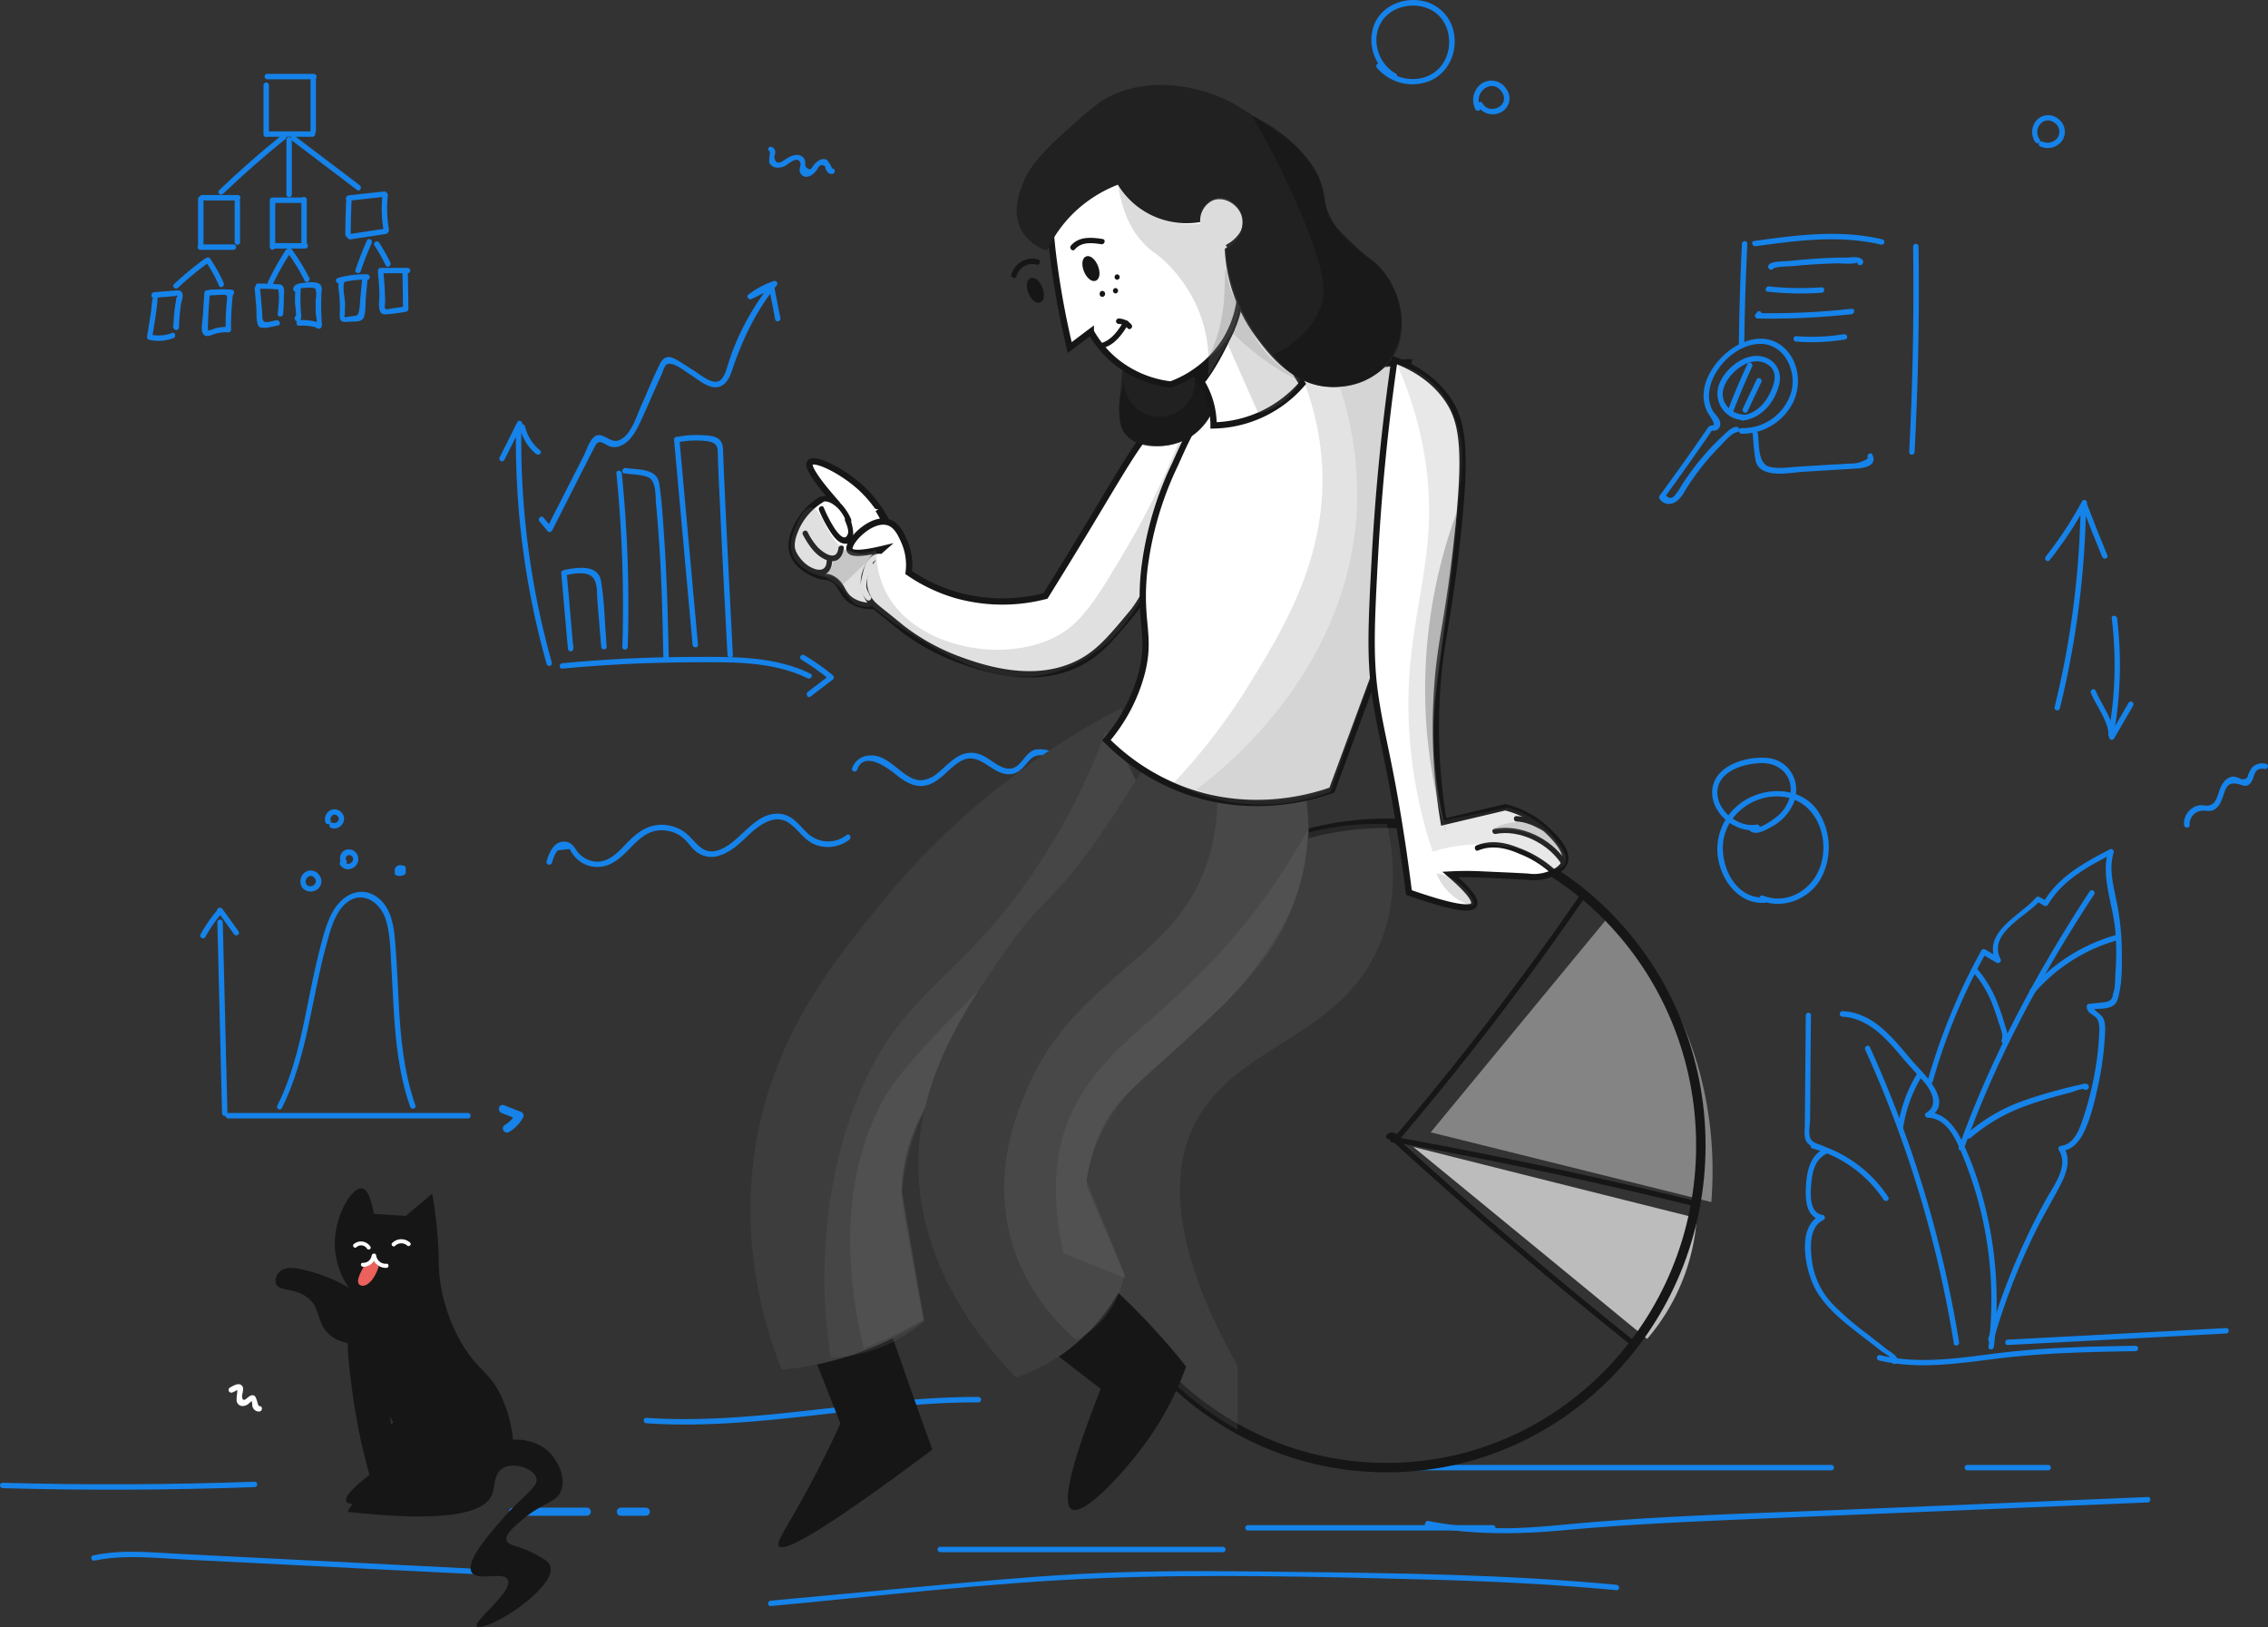 <?xml version="1.0" encoding="UTF-8"?> <svg xmlns="http://www.w3.org/2000/svg" width="720.988" height="517.116" viewBox="0 0 720.988 517.116"><rect x="0" y="0" width="720.988" height="517.116" fill="#333333" stroke="none"/> <g id="analyse_bw" data-name="analyse bw" transform="translate(-187.9 -138.525)"> <g id="backgound" transform="translate(187.9 138.525)"> <g id="Group_1580" data-name="Group 1580" transform="translate(573.665 321.857)"> <g id="Group_1579" data-name="Group 1579"> <path id="Path_989" data-name="Path 989" d="M1098.417,701.085c-.057,9.282-.172,18.621-.229,27.9,0,2.292-.057,4.584-.057,6.818,0,1.547-.344,3.5.286,4.985.974,2.521,4.24,1.833,5.443,3.953a9.184,9.184,0,0,0,.286-1.2c-4.183,2.063-5.271,6.7-5.615,11-.286,4.125-.458,10.772,4.928,11.574a14.436,14.436,0,0,0-.229-1.547c-8.136,3.724-4.87,18.278-1.432,24.122,2.521,4.3,6.245,7.792,10.084,10.886,2.177,1.776,4.355,3.438,6.589,5.157,1.318,1.031,2.636,2.005,3.9,3.037.688.516,3.61,2.12,3.724,3.094a9.715,9.715,0,0,1,.63-.8h.115a9.187,9.187,0,0,1,.286,1.2c.057-.057.057-.115.115-.172.458-.974-.974-1.833-1.49-.859-.057.057-.057.115-.115.172a.917.917,0,0,0,.286,1.2,1.033,1.033,0,0,0,1.2.172c.344-.115.687-.458.63-.8-.229-1.776-2.005-2.578-3.381-3.61-2.005-1.6-4.068-3.151-6.073-4.756a93.986,93.986,0,0,1-10.887-9.282,24.4,24.4,0,0,1-6.933-13.637c-.63-4.355-1.2-11.345,3.61-13.579.63-.286.516-1.49-.229-1.547-4.584-.688-3.954-7.219-3.61-10.714.344-3.438,1.318-7.048,4.7-8.709a.9.9,0,0,0,.286-1.2c-1.2-2.063-4.125-1.662-5.214-3.5-.859-1.375-.287-4.584-.229-6.245,0-2.292.057-4.584.057-6.818.057-8.709.115-17.476.229-26.185a.834.834,0,1,0-1.661-.115Z" transform="translate(-1098.037 -700.26)" fill="#1583ea"></path> </g> </g> <g id="Group_1582" data-name="Group 1582" transform="translate(584.851 321.364)"> <g id="Group_1581" data-name="Group 1581"> <path id="Path_990" data-name="Path 990" d="M1099.7,701.176c8.021.4,13.637,6.532,18.45,12.262,2.292,2.75,4.7,5.329,7.047,7.907,2.406,2.578,5.558,7.792,1.2,10.313a.869.869,0,0,0,.458,1.6c6.646.172,9.568,8.251,11.631,13.35a123.569,123.569,0,0,1,5.844,19.023,120.016,120.016,0,0,1,1.834,40.451c-.115,1.089,1.6,1.089,1.719,0a123.182,123.182,0,0,0-2.865-44.863,105.972,105.972,0,0,0-7.1-20.226c-2.177-4.584-5.558-9.339-11.058-9.454.172.516.286,1.089.458,1.6,8.365-4.813-2.005-13.98-5.386-17.934-6.016-6.99-12.09-15.3-22.174-15.814a.89.89,0,0,0-.057,1.776Z" transform="translate(-1098.887 -699.4)" fill="#1583ea"></path> </g> </g> <g id="Group_1584" data-name="Group 1584" transform="translate(612.797 269.866)"> <g id="Group_1583" data-name="Group 1583"> <path id="Path_991" data-name="Path 991" d="M1149.288,683.422a187.852,187.852,0,0,1,16.845-40.8,9.15,9.15,0,0,1-1.2.286c1.547.917,3.151,1.834,4.7,2.75a.892.892,0,0,0,1.2-1.2c-4.125-8.251,8.251-13.522,12.433-18.45a6.3,6.3,0,0,1-1.031.115c.8.458,1.661.917,2.464,1.375a.917.917,0,0,0,1.2-.286c4.584-7.792,12.663-12.147,20.455-16.158-.4-.344-.859-.63-1.261-.974-2.464,8.079,1.432,16.9,2.177,24.981a77.8,77.8,0,0,1,.115,13.178c-.172,2.177,0,5.443-.86,7.391,0,1.432-.8,2.235-2.464,2.521-.516.057-.974.115-1.49.172-1.146.115-2.349.229-3.5.344-.458.057-.917.344-.859.859a2.616,2.616,0,0,0,1.26,2.234c1.089.917,1.948,1.031,2.464,2.636a8.63,8.63,0,0,1,.287,2.693,88.524,88.524,0,0,1-1.547,13.98,103.1,103.1,0,0,1-3.323,13.178c-1.2,3.61-2.807,9-7.277,9.569a.888.888,0,0,0-.745,1.318c3.323,5.1-1.6,11.287-4.011,15.7-2.636,4.7-5.042,9.511-7.277,14.381a213.64,213.64,0,0,0-11.115,29.966.862.862,0,0,0,1.661.458,208.39,208.39,0,0,1,13.178-34.263c2.521-5.214,5.558-10.142,8.193-15.3,1.891-3.724,3.38-8.079.917-11.86-.229.458-.516.859-.745,1.318,3.381-.4,5.558-2.807,7.048-5.73,2.234-4.469,3.438-9.626,4.526-14.5a98.937,98.937,0,0,0,2.292-16.387c.115-1.833.286-3.9-.516-5.615-.458-1.146-3.381-2.922-3.438-3.724l-.86.86c3.209-.344,7.792.458,8.881-3.209,1.432-4.584,1.375-10.256,1.318-14.954a81.646,81.646,0,0,0-1.432-14.955c-1.031-5.558-2.865-11.116-1.146-16.731a.87.87,0,0,0-1.26-.974c-8.079,4.183-16.387,8.709-21.085,16.788a9.145,9.145,0,0,1,1.2-.286c-.8-.458-1.661-.917-2.464-1.375a.864.864,0,0,0-1.031.115c-4.813,5.672-17.475,11.058-12.72,20.512l1.2-1.2c-1.547-.917-3.151-1.834-4.7-2.75a.9.9,0,0,0-1.2.287,195.749,195.749,0,0,0-17.017,41.2.818.818,0,1,0,1.547.516Z" transform="translate(-1147.661 -609.522)" fill="#1583ea"></path> </g> </g> <g id="Group_1586" data-name="Group 1586" transform="translate(545.918 251.43)"> <g id="Group_1585" data-name="Group 1585"> <path id="Path_992" data-name="Path 992" d="M1068.48,611.125c-9.626.688-14.725-10.6-13.121-18.736,1.547-7.964,9.339-13.579,17.3-13.35,10.485.229,15.871,10.485,13.98,20.054-1.662,8.537-10.256,14.84-18.851,11.459-1.031-.4-1.49,1.261-.458,1.662,6.876,2.693,14.9-.458,18.679-6.7a20.882,20.882,0,0,0-1.088-22.346c-4.7-6.3-13.694-7.162-20.513-4.125A18.311,18.311,0,0,0,1053.3,596.17c.172,8.136,6.188,17.3,15.126,16.673,1.146-.057,1.2-1.776.057-1.719Z" transform="translate(-1053.292 -577.346)" fill="#1583ea"></path> </g> </g> <g id="Group_1588" data-name="Group 1588" transform="translate(650.143 158.9)"> <g id="Group_1587" data-name="Group 1587"> <path id="Path_993" data-name="Path 993" d="M1224.564,416.281a118.558,118.558,0,0,1-11.517,17.533c-.688.859.516,2.063,1.2,1.2a119.073,119.073,0,0,0,11.8-17.877c.516-.974-.974-1.833-1.49-.859Z" transform="translate(-1212.842 -415.852)" fill="#1583ea"></path> </g> </g> <g id="Group_1590" data-name="Group 1590" transform="translate(661.746 159.664)"> <g id="Group_1589" data-name="Group 1589"> <path id="Path_994" data-name="Path 994" d="M1233.154,418.225c2.063,5.443,4.24,10.886,6.474,16.272.4,1.031,2.063.573,1.662-.458-2.235-5.386-4.412-10.829-6.475-16.272-.4-1.031-2.063-.573-1.661.458Z" transform="translate(-1233.092 -417.185)" fill="#1583ea"></path> </g> </g> <g id="Group_1592" data-name="Group 1592" transform="translate(653.123 160.646)"> <g id="Group_1591" data-name="Group 1591"> <path id="Path_995" data-name="Path 995" d="M1226.326,419.759a286.532,286.532,0,0,1-8.251,63.2.862.862,0,0,0,1.661.458,287.255,287.255,0,0,0,8.308-63.657c.057-1.146-1.662-1.146-1.719,0Z" transform="translate(-1218.042 -418.9)" fill="#1583ea"></path> </g> </g> <g id="Group_1594" data-name="Group 1594" transform="translate(670.217 195.698)"> <g id="Group_1593" data-name="Group 1593"> <path id="Path_996" data-name="Path 996" d="M1248.979,480.892a121.859,121.859,0,0,1-1.089,36.785c-.172,1.089,1.432,1.547,1.662.458a124.9,124.9,0,0,0,1.146-37.243c-.172-1.089-1.891-1.089-1.719,0Z" transform="translate(-1247.878 -480.075)" fill="#1583ea"></path> </g> </g> <g id="Group_1596" data-name="Group 1596" transform="translate(664.643 219.042)"> <g id="Group_1595" data-name="Group 1595"> <path id="Path_997" data-name="Path 997" d="M1238.235,522.126c2.005,4.584,5.5,8.766,5.73,13.923a.871.871,0,0,0,1.6.458c2.005-3.495,4.068-6.99,6.073-10.485a.86.86,0,0,0-1.49-.859c-2.005,3.5-4.068,6.99-6.073,10.485.516.172,1.089.286,1.6.458-.229-5.558-3.839-9.855-5.959-14.782-.459-1.089-1.948-.229-1.49.8Z" transform="translate(-1238.149 -520.818)" fill="#1583ea"></path> </g> </g> <g id="Group_1598" data-name="Group 1598" transform="translate(244.181 499.342)"> <g id="Group_1597" data-name="Group 1597"> <path id="Path_998" data-name="Path 998" d="M555.391,1021.126c34.55-3.208,69.157-7.391,103.822-8.824,34.951-1.432,70.074-.516,105.025.4,20.054.516,40.108,1.49,60.047,3.38,1.089.115,1.089-1.6,0-1.719-35.066-3.323-70.246-3.724-105.426-4.125-17.647-.229-35.295-.4-52.885.172-17.132.516-34.206,1.948-51.281,3.495l-59.3,5.5c-1.089.057-1.089,1.776,0,1.719Z" transform="translate(-554.575 -1010.025)" fill="#1583ea"></path> </g> </g> <g id="Group_1600" data-name="Group 1600" transform="translate(452.969 475.777)"> <g id="Group_1599" data-name="Group 1599"> <path id="Path_999" data-name="Path 999" d="M869.336,978.238c14.381,2.693,28.591,2.578,43.087,1.261,14.9-1.375,29.737-2.235,44.692-2.922,30.023-1.318,60.047-2.521,90.013-3.781,17.132-.745,34.264-1.432,51.4-2.177,1.089-.057,1.089-1.776,0-1.719l-90.185,3.781c-29.565,1.261-59.3,1.891-88.81,4.412-8.022.688-16.043,1.6-24.065,1.719a128.868,128.868,0,0,1-25.669-2.292c-1.089-.115-1.547,1.547-.458,1.719Z" transform="translate(-868.714 -968.898)" fill="#1583ea"></path> </g> </g> <g id="Group_1602" data-name="Group 1602" transform="translate(0 470.907)"> <g id="Group_1601" data-name="Group 1601"> <path id="Path_1000" data-name="Path 1000" d="M188.759,962.462q40.05,1.117,80.1-.344c1.089-.057,1.089-1.776,0-1.719q-40.05,1.461-80.1.344c-1.146-.057-1.146,1.662,0,1.719Z" transform="translate(-187.9 -960.398)" fill="#1583ea"></path> </g> </g> <g id="Group_1604" data-name="Group 1604" transform="translate(28.996 493.175)"> <g id="Group_1603" data-name="Group 1603"> <path id="Path_1001" data-name="Path 1001" d="M239.534,1002.092c9.74-2.063,20.054-.745,29.909-.286,9.912.516,19.767.974,29.68,1.49,20.168,1.031,40.28,2.063,60.448,3.037,1.089.057,1.089-1.662,0-1.719-20.512-1.031-41.082-2.063-61.594-3.094l-30.768-1.547c-9.339-.458-18.851-1.547-28.075.458-1.089.229-.63,1.891.4,1.662Z" transform="translate(-238.507 -999.263)" fill="#1583ea"></path> </g> </g> <g id="Group_1606" data-name="Group 1606" transform="translate(204.647 443.978)"> <g id="Group_1605" data-name="Group 1605"> <path id="Path_1002" data-name="Path 1002" d="M509.291,921.765c35.41,2.406,70.246-6.761,105.6-6.646a.86.86,0,0,0,0-1.719c-35.352-.115-70.189,9-105.6,6.646-1.089-.115-1.089,1.662,0,1.719Z" transform="translate(-508.475 -913.398)" fill="#1583ea"></path> </g> </g> <g id="Group_1608" data-name="Group 1608" transform="translate(173.712 258.608)"> <g id="Group_1607" data-name="Group 1607"> <path id="Path_1003" data-name="Path 1003" d="M462.294,605.53a17.1,17.1,0,0,1,1.031-2.865c.287-.4.516-.745.8-1.146,1.2-.115,2.464-.287,3.667-.4.344.229.63.917.859,1.26a10.43,10.43,0,0,0,3.094,3.037,9.542,9.542,0,0,0,8.251.8c7.048-2.578,9.683-11.918,18.278-11a10.234,10.234,0,0,1,6.131,2.75c1.261,1.2,2.235,2.693,3.552,3.839a7.942,7.942,0,0,0,8.079,1.2c3.438-1.2,6.074-3.782,8.652-6.245,3.5-3.266,8.594-7.219,13.236-3.724,3.037,2.234,4.813,5.672,8.595,6.876a11.29,11.29,0,0,0,10.313-1.776c.859-.63,0-2.177-.859-1.49a9.553,9.553,0,0,1-12.892-1.031c-2.406-2.349-4.469-5.271-8.022-5.672-8.365-1.031-12.72,9.167-19.825,11.517-5.386,1.776-7.162-3.037-10.714-5.672a12.286,12.286,0,0,0-9.225-2.235c-3.438.516-6.073,2.578-8.48,4.927-2.808,2.808-5.787,6.646-10.142,6.646a8.173,8.173,0,0,1-6.761-3.9c-.917-1.26-1.662-2.292-3.323-2.464-3.61-.344-5.157,3.438-6.016,6.245a.9.9,0,0,0,1.719.516Z" transform="translate(-460.542 -589.873)" fill="#1583ea"></path> </g> </g> <g id="Group_1610" data-name="Group 1610" transform="translate(270.841 238.092)"> <g id="Group_1609" data-name="Group 1609" transform="translate(0)"> <path id="Path_1004" data-name="Path 1004" d="M616.558,560.617c2.063-6.016,9.282-.917,12.032,1.318,2.406,1.948,5.214,3.953,8.48,3.839,5.386-.229,8.251-5.73,12.663-8.022,6.131-3.151,9.855,5.042,15.814,4.24,2.636-.344,4.011-2.464,5.672-4.3,1.776-1.948,3.61-1.948,6.131-1.375,2.349.573,4.756,1.146,7.1,1.719a.862.862,0,0,0,.458-1.661c-2.349-.573-4.755-1.146-7.1-1.719a9.237,9.237,0,0,0-4.813-.4c-3.151.974-4.068,5.157-7.219,5.9-3.381.8-6.7-2.979-9.626-4.183a8.01,8.01,0,0,0-7.219.229c-2.521,1.318-4.412,3.552-6.646,5.328a9.2,9.2,0,0,1-5.1,2.406c-2.979.172-5.443-1.891-7.62-3.61-2.636-2.063-5.443-4.526-9.053-4.24a6,6,0,0,0-5.558,4.011c-.4,1.089,1.261,1.547,1.6.516Z" transform="translate(-614.892 -554.066)" fill="#1583ea"></path> </g> </g> <g id="Group_1612" data-name="Group 1612" transform="translate(552.778 76.635)"> <g id="Group_1611" data-name="Group 1611"> <path id="Path_1005" data-name="Path 1005" d="M1069.174,273.092c-.516,10.715-.859,21.486-.974,32.258a.861.861,0,0,0,1.719,0c.115-10.772.458-21.486.974-32.258.057-1.089-1.662-1.089-1.719,0Z" transform="translate(-1068.2 -272.275)" fill="#1583ea"></path> </g> </g> <g id="Group_1614" data-name="Group 1614" transform="translate(557.014 74.327)"> <g id="Group_1613" data-name="Group 1613"> <path id="Path_1006" data-name="Path 1006" d="M1071.094,272.174c13.235-1.833,26.7-3.61,39.878-.516a.862.862,0,0,0,.458-1.662c-13.464-3.209-27.273-1.375-40.8.516-1.089.115-.63,1.776.458,1.662Z" transform="translate(-1070.014 -268.247)" fill="#1583ea"></path> </g> </g> <g id="Group_1616" data-name="Group 1616" transform="translate(606.916 77.494)"> <g id="Group_1615" data-name="Group 1615"> <path id="Path_1007" data-name="Path 1007" d="M1138.66,274.592c.287,21.773-.115,43.6-1.26,65.376-.058,1.089,1.661,1.089,1.719,0q1.719-32.659,1.26-65.376a.861.861,0,0,0-1.719,0Z" transform="translate(-1137.398 -273.775)" fill="#1583ea"></path> </g> </g> <g id="Group_1618" data-name="Group 1618" transform="translate(557.142 137.033)"> <g id="Group_1617" data-name="Group 1617"> <path id="Path_1008" data-name="Path 1008" d="M1070.7,378.5c.287,2.75.4,5.615.917,8.308a4.444,4.444,0,0,0,1.891,3.037c3.61,2.349,9.454.974,13.407.745,5.615-.344,11.288-.688,16.9-1.031,2.521-.172,6.532-.859,4.985-4.355-.458-1.031-1.948-.115-1.49.859.286.63-2.922,1.662-3.5,1.776a23.079,23.079,0,0,1-2.807.172c-1.662.115-3.381.229-5.042.286-3.381.229-6.761.4-10.141.63-3.094.172-6.532.8-9.626.115-3.9-.917-3.38-7.219-3.781-10.485-.115-1.146-1.833-1.146-1.719-.057Z" transform="translate(-1070.69 -377.687)" fill="#1583ea"></path> </g> </g> <g id="Group_1620" data-name="Group 1620" transform="translate(527.42 135.327)"> <g id="Group_1619" data-name="Group 1619"> <path id="Path_1009" data-name="Path 1009" d="M1040.831,375.106c-5.042,7.391-10.256,14.668-15.528,21.887a.781.781,0,0,0,0,.859,3.466,3.466,0,0,0,4.125,1.49c2.464-.745,3.667-3.552,4.927-5.5a81.879,81.879,0,0,1,6.933-9.167c1.088-1.2,2.177-2.406,3.323-3.552,1.318-1.318,3.552-4.125,5.443-4.412,1.089-.172.63-1.833-.458-1.662-1.719.286-2.865,1.662-4.125,2.808-1.662,1.547-3.266,3.151-4.813,4.87a85.314,85.314,0,0,0-8.136,10.6,23.88,23.88,0,0,1-2.12,3.209c-.917,1.318-1.891,1.432-3.037.344.344-.458.688-.917.974-1.375,1.547-2.12,3.094-4.24,4.584-6.36,3.151-4.412,6.245-8.824,9.282-13.293.745-.8-.745-1.662-1.375-.745Z" transform="translate(-1025.175 -374.71)" fill="#1583ea"></path> </g> </g> <g id="Group_1622" data-name="Group 1622" transform="translate(541.56 107.644)"> <g id="Group_1621" data-name="Group 1621"> <path id="Path_1010" data-name="Path 1010" d="M1059.118,356.594a17.965,17.965,0,0,0,16.731-10.657c2.521-5.9,1.146-13.579-4.183-17.476-6.131-4.412-13.98-1.089-18.736,3.724-2.807,2.865-5.157,6.475-5.729,10.485a12.069,12.069,0,0,0,.229,4.756A10.125,10.125,0,0,0,1048.46,350c.115.229,2.75,3.954,1.6,3.9-1.089-.115-1.089,1.6,0,1.719,1.776.172,2.693-1.432,2.177-3.037-.4-1.318-1.661-2.235-2.349-3.438a10.03,10.03,0,0,1-.974-6.188c.974-7.334,8.766-15.012,16.329-14.9,7.449.057,11.345,8.365,9.8,14.9a16.059,16.059,0,0,1-15.929,11.86.889.889,0,0,0,0,1.776Z" transform="translate(-1047.066 -326.396)" fill="#1583ea"></path> </g> </g> <g id="Group_1624" data-name="Group 1624" transform="translate(562.079 81.733)"> <g id="Group_1623" data-name="Group 1623"> <path id="Path_1011" data-name="Path 1011" d="M1081.141,283.767l-.057-.057v1.2c.745-.859,5.9-.8,7.277-.974,2.177-.229,4.412-.4,6.589-.516s4.412-.229,6.646-.286c.974,0,6.073.458,6.417-.458-.4,1.031,1.26,1.49,1.662.458.057-.115.057-.172.115-.286a.825.825,0,0,0-.229-.859c-1.26-1.261-3.552-.688-5.214-.688-3.151,0-6.245.115-9.4.344-2.922.172-5.844.458-8.824.745-1.49.172-5.214-.057-6.3,1.2a.884.884,0,0,0,0,1.2l.057.057c.859.917,2.063-.344,1.26-1.089Z" transform="translate(-1079.587 -281.173)" fill="#1583ea"></path> </g> </g> <g id="Group_1626" data-name="Group 1626" transform="translate(561.292 91.025)"> <g id="Group_1625" data-name="Group 1625"> <path id="Path_1012" data-name="Path 1012" d="M1080.436,299.057a95.746,95.746,0,0,0,17.189.344c1.089-.057,1.089-1.776,0-1.719a95.923,95.923,0,0,1-16.731-.286c-1.089-.115-1.547,1.547-.458,1.662Z" transform="translate(-1079.813 -297.39)" fill="#1583ea"></path> </g> </g> <g id="Group_1628" data-name="Group 1628" transform="translate(557.889 98.13)"> <g id="Group_1627" data-name="Group 1627"> <path id="Path_1013" data-name="Path 1013" d="M1073.534,310.827c-.172.172-.344.4-.516.573a.882.882,0,0,0,.63,1.49,236.149,236.149,0,0,0,29.852-1.375c1.089-.115,1.089-1.834,0-1.719a236.155,236.155,0,0,1-29.852,1.375c.229.516.4.974.63,1.49.172-.172.344-.4.516-.573.688-.859-.516-2.063-1.26-1.261Z" transform="translate(-1072.774 -309.79)" fill="#1583ea"></path> </g> </g> <g id="Group_1630" data-name="Group 1630" transform="translate(570.158 106.202)"> <g id="Group_1629" data-name="Group 1629"> <path id="Path_1014" data-name="Path 1014" d="M1094.959,326.24a64.525,64.525,0,0,0,15.585-.688c1.089-.172.63-1.833-.458-1.662a63.778,63.778,0,0,1-15.126.63c-1.146-.057-1.146,1.662,0,1.719Z" transform="translate(-1094.1 -323.878)" fill="#1583ea"></path> </g> </g> <g id="Group_1632" data-name="Group 1632" transform="translate(545.942 113.114)"> <g id="Group_1631" data-name="Group 1631"> <path id="Path_1015" data-name="Path 1015" d="M1064.4,354.6c-4.641.229-8.595-3.839-7.1-8.537,1.146-3.724,5.443-7.678,9.339-8.308a6.551,6.551,0,0,1,5.386,1.49c2.12,1.948,1.547,4.813.573,7.162-1.662,4.125-4.7,7.85-9.339,8.365-1.089.115-1.089,1.833,0,1.719,5.959-.63,10.2-5.73,11.631-11.345,1.375-5.271-2.521-9.626-7.964-9.167-5.042.458-10.6,5.558-11.517,10.543a8.422,8.422,0,0,0,9,9.8c1.089-.057,1.089-1.776,0-1.719Z" transform="translate(-1055.268 -335.942)" fill="#1583ea"></path> </g> </g> <g id="Group_1634" data-name="Group 1634" transform="translate(549.142 115.203)"> <g id="Group_1633" data-name="Group 1633"> <path id="Path_1016" data-name="Path 1016" d="M1068.156,340.053c-2.292,4.928-4.412,9.912-6.3,14.954-.4,1.031,1.261,1.49,1.662.458,1.891-4.928,3.9-9.8,6.131-14.553.458-1.031-.974-1.891-1.49-.859Z" transform="translate(-1061.792 -339.587)" fill="#1583ea"></path> </g> </g> <g id="Group_1636" data-name="Group 1636" transform="translate(553.939 120.142)"> <g id="Group_1635" data-name="Group 1635"> <path id="Path_1017" data-name="Path 1017" d="M1074.147,348.662c-1.49,3.094-2.922,6.188-4.412,9.282-.458.974,1.031,1.891,1.49.859,1.49-3.094,2.922-6.188,4.412-9.282.458-.974-.974-1.891-1.49-.859Z" transform="translate(-1069.649 -348.208)" fill="#1583ea"></path> </g> </g> <g id="Group_1638" data-name="Group 1638" transform="translate(83.768 26.214)"> <g id="Group_1637" data-name="Group 1637"> <path id="Path_1018" data-name="Path 1018" d="M334.1,185.091v15.7a.861.861,0,0,0,1.719,0v-15.7a.861.861,0,0,0-1.719,0Z" transform="translate(-334.1 -184.275)" fill="#1583ea"></path> </g> </g> <g id="Group_1640" data-name="Group 1640" transform="translate(84.04 41.755)"> <g id="Group_1639" data-name="Group 1639"> <path id="Path_1019" data-name="Path 1019" d="M335.392,213.119h14.553a.861.861,0,0,0,0-1.719H335.392a.861.861,0,0,0,0,1.719Z" transform="translate(-334.575 -211.4)" fill="#1583ea"></path> </g> </g> <g id="Group_1642" data-name="Group 1642" transform="translate(98.722 23.75)"> <g id="Group_1641" data-name="Group 1641"> <path id="Path_1020" data-name="Path 1020" d="M361.919,197.866V180.792a.861.861,0,0,0-1.719,0v17.074a.861.861,0,0,0,1.719,0Z" transform="translate(-360.2 -179.975)" fill="#1583ea"></path> </g> </g> <g id="Group_1644" data-name="Group 1644" transform="translate(84.097 23.478)"> <g id="Group_1643" data-name="Group 1643"> <path id="Path_1021" data-name="Path 1021" d="M350.389,179.5h-14.9a.861.861,0,0,0,0,1.719h14.9a.861.861,0,0,0,0-1.719Z" transform="translate(-334.675 -179.5)" fill="#1583ea"></path> </g> </g> <g id="Group_1646" data-name="Group 1646" transform="translate(91.045 43.574)"> <g id="Group_1645" data-name="Group 1645"> <path id="Path_1022" data-name="Path 1022" d="M346.8,215.391v17.476a.861.861,0,0,0,1.719,0V215.391a.861.861,0,0,0-1.719,0Z" transform="translate(-346.8 -214.575)" fill="#1583ea"></path> </g> </g> <g id="Group_1648" data-name="Group 1648" transform="translate(69.408 42.753)"> <g id="Group_1647" data-name="Group 1647"> <path id="Path_1023" data-name="Path 1023" d="M310.506,232.026q9.54-9.11,19.882-17.476c.859-.688-.344-1.891-1.2-1.2-6.876,5.558-13.465,11.345-19.882,17.476-.8.745.4,1.948,1.2,1.2Z" transform="translate(-309.038 -213.142)" fill="#1583ea"></path> </g> </g> <g id="Group_1650" data-name="Group 1650" transform="translate(92.522 43.068)"> <g id="Group_1649" data-name="Group 1649"> <path id="Path_1024" data-name="Path 1024" d="M349.735,215.358,370.362,231c.859.688,1.719-.8.859-1.49l-20.627-15.642c-.859-.688-1.719.8-.859,1.49Z" transform="translate(-349.379 -213.691)" fill="#1583ea"></path> </g> </g> <g id="Group_1652" data-name="Group 1652" transform="translate(63.413 61.981)"> <g id="Group_1651" data-name="Group 1651"> <path id="Path_1025" data-name="Path 1025" d="M299.391,248.419h11.4a.861.861,0,0,0,0-1.719h-11.4a.861.861,0,0,0,0,1.719Z" transform="translate(-298.575 -246.7)" fill="#1583ea"></path> </g> </g> <g id="Group_1654" data-name="Group 1654" transform="translate(74.6 63.184)"> <g id="Group_1653" data-name="Group 1653"> <path id="Path_1026" data-name="Path 1026" d="M318.1,249.659v12.949a.861.861,0,0,0,1.719,0V249.659a.859.859,0,0,0-1.719,0Z" transform="translate(-318.1 -248.8)" fill="#1583ea"></path> </g> </g> <g id="Group_1656" data-name="Group 1656" transform="translate(62.969 62.382)"> <g id="Group_1655" data-name="Group 1655"> <path id="Path_1027" data-name="Path 1027" d="M297.8,248.259v15.126a.861.861,0,0,0,1.719,0V248.259a.859.859,0,1,0-1.719,0Z" transform="translate(-297.8 -247.4)" fill="#1583ea"></path> </g> </g> <g id="Group_1658" data-name="Group 1658" transform="translate(62.84 77.68)"> <g id="Group_1657" data-name="Group 1657"> <path id="Path_1028" data-name="Path 1028" d="M298.391,275.819h10.6a.861.861,0,0,0,0-1.719h-10.6a.861.861,0,0,0,0,1.719Z" transform="translate(-297.575 -274.1)" fill="#1583ea"></path> </g> </g> <g id="Group_1660" data-name="Group 1660" transform="translate(85.773 62.783)"> <g id="Group_1659" data-name="Group 1659"> <path id="Path_1029" data-name="Path 1029" d="M337.6,248.959v14.9a.861.861,0,0,0,1.719,0v-14.9a.859.859,0,1,0-1.719,0Z" transform="translate(-337.6 -248.1)" fill="#1583ea"></path> </g> </g> <g id="Group_1662" data-name="Group 1662" transform="translate(85.816 77.279)"> <g id="Group_1661" data-name="Group 1661"> <path id="Path_1030" data-name="Path 1030" d="M338.491,275.119H348.92a.861.861,0,0,0,0-1.719H338.491a.861.861,0,0,0,0,1.719Z" transform="translate(-337.675 -273.4)" fill="#1583ea"></path> </g> </g> <g id="Group_1664" data-name="Group 1664" transform="translate(86.389 62.783)"> <g id="Group_1663" data-name="Group 1663"> <path id="Path_1031" data-name="Path 1031" d="M339.492,249.819h9.225a.861.861,0,0,0,0-1.719h-9.225a.861.861,0,0,0,0,1.719Z" transform="translate(-338.675 -248.1)" fill="#1583ea"></path> </g> </g> <g id="Group_1666" data-name="Group 1666" transform="translate(95.8 62.597)"> <g id="Group_1665" data-name="Group 1665"> <path id="Path_1032" data-name="Path 1032" d="M355.1,248.591v14.152a.861.861,0,0,0,1.719,0V248.591a.861.861,0,0,0-1.719,0Z" transform="translate(-355.1 -247.775)" fill="#1583ea"></path> </g> </g> <g id="Group_1668" data-name="Group 1668" transform="translate(109.781 62.597)"> <g id="Group_1667" data-name="Group 1667"> <path id="Path_1033" data-name="Path 1033" d="M379.787,248.591c-.172,3.724-.287,7.449-.287,11.173a.861.861,0,0,0,1.719,0c0-3.724.115-7.449.286-11.173.057-1.089-1.662-1.089-1.719,0Z" transform="translate(-379.5 -247.775)" fill="#1583ea"></path> </g> </g> <g id="Group_1670" data-name="Group 1670" transform="translate(109.974 60.83)"> <g id="Group_1669" data-name="Group 1669"> <path id="Path_1034" data-name="Path 1034" d="M380.675,247.675c3.782-.4,7.563-.859,11.345-1.261,1.089-.115,1.089-1.833,0-1.719-3.782.4-7.563.859-11.345,1.261-1.089.115-1.146,1.833,0,1.719Z" transform="translate(-379.837 -244.69)" fill="#1583ea"></path> </g> </g> <g id="Group_1672" data-name="Group 1672" transform="translate(121.353 61.222)"> <g id="Group_1671" data-name="Group 1671"> <path id="Path_1035" data-name="Path 1035" d="M399.928,246.191a40.012,40.012,0,0,0,.4,11.4c.172,1.089,1.833.63,1.662-.458a38.956,38.956,0,0,1-.344-10.944c.115-1.089-1.6-1.089-1.719,0Z" transform="translate(-399.697 -245.375)" fill="#1583ea"></path> </g> </g> <g id="Group_1674" data-name="Group 1674" transform="translate(110.304 72.683)"> <g id="Group_1673" data-name="Group 1673"> <path id="Path_1036" data-name="Path 1036" d="M381.494,268.771l11.345-1.719c1.089-.172.63-1.833-.458-1.662l-11.345,1.719c-1.089.172-.63,1.776.458,1.662Z" transform="translate(-380.414 -265.378)" fill="#1583ea"></path> </g> </g> <g id="Group_1676" data-name="Group 1676" transform="translate(85.114 79.122)"> <g id="Group_1675" data-name="Group 1675"> <path id="Path_1037" data-name="Path 1037" d="M342.151,277.008a86.085,86.085,0,0,0-5.615,10.027c-.458.974,1.031,1.891,1.49.859a89.937,89.937,0,0,1,5.615-10.027c.573-.917-.917-1.776-1.49-.859Z" transform="translate(-336.449 -276.616)" fill="#1583ea"></path> </g> </g> <g id="Group_1678" data-name="Group 1678" transform="translate(91.179 78.95)"> <g id="Group_1677" data-name="Group 1677"> <path id="Path_1038" data-name="Path 1038" d="M347.186,277.567a58.178,58.178,0,0,1,5.5,9c.516.974,2.005.115,1.49-.859a65.072,65.072,0,0,0-5.5-9c-.63-.917-2.12-.057-1.49.859Z" transform="translate(-347.034 -276.316)" fill="#1583ea"></path> </g> </g> <g id="Group_1680" data-name="Group 1680" transform="translate(81.29 90.112)"> <g id="Group_1679" data-name="Group 1679"> <path id="Path_1039" data-name="Path 1039" d="M330.591,297.461c1.2,0,2.406,0,3.667.057a16.182,16.182,0,0,1,1.662.115c1.031.057.917-.286,1.089.63.4,2.177-.057,4.985-.229,7.219-.115,1.089,1.6,1.089,1.719,0,.115-1.719.229-3.5.229-5.214,0-.974.286-2.578-.229-3.5-.516-.859-1.719-.745-2.578-.8q-2.664-.172-5.329-.172c-1.089-.057-1.089,1.662,0,1.662Z" transform="translate(-329.775 -295.798)" fill="#1583ea"></path> </g> </g> <g id="Group_1682" data-name="Group 1682" transform="translate(80.955 90.88)"> <g id="Group_1681" data-name="Group 1681"> <path id="Path_1040" data-name="Path 1040" d="M329.2,297.975c.172,2.005.344,3.954.516,5.959.115,1.6-.115,3.953.516,5.5a1.278,1.278,0,0,0,1.146.974c1.49.286,3.724-.458,5.214-.688,1.089-.172.63-1.776-.458-1.662-1.031.115-2.636.745-3.61.516-1.089-.286-.859-1.776-.917-2.922-.229-2.578-.458-5.1-.687-7.678-.115-1.089-1.834-1.146-1.719,0Z" transform="translate(-329.19 -297.137)" fill="#1583ea"></path> </g> </g> <g id="Group_1684" data-name="Group 1684" transform="translate(93.68 90.627)"> <g id="Group_1683" data-name="Group 1683"> <path id="Path_1041" data-name="Path 1041" d="M351.629,297.558a49.377,49.377,0,0,0-.115,5.042,41.636,41.636,0,0,1,.344,4.3c.286-.057.573-.172.859-.229-.057,0-.115-.057-.229-.057a9.78,9.78,0,0,0,.63.8v-.229a9.806,9.806,0,0,1-.63.8.211.211,0,0,0,.172-.057c1.089-.229.63-1.891-.458-1.662a.21.21,0,0,0-.172.057.8.8,0,0,0-.63.8v.229a.859.859,0,0,0,.63.8c1.49.286,1.49-1.089,1.432-2.177a53.73,53.73,0,0,1-.115-8.595c.057-.974-1.662-.917-1.719.172Z" transform="translate(-351.4 -296.696)" fill="#1583ea"></path> </g> </g> <g id="Group_1686" data-name="Group 1686" transform="translate(93.222 89.691)"> <g id="Group_1685" data-name="Group 1685"> <path id="Path_1042" data-name="Path 1042" d="M352.319,297.261c0-.4,3.667-.516,4.183-.458,1.432.229,1.146.344,1.375,1.375a8.1,8.1,0,0,1-.115,2.349c-.057,1.432-.057,2.807,0,4.24,0,.8.573,3.209.172,3.782a9.146,9.146,0,0,1,1.2-.286c-.057,0-.115-.057-.172-.057.115.344.286.63.4.974,0-.057.057-.115.057-.172a.862.862,0,0,0-1.662-.458c0,.057-.057.115-.057.172a.848.848,0,0,0,.4.974c.057,0,.115.057.172.057a.966.966,0,0,0,1.2-.286c.4-.573.229-1.146.172-1.833-.057-1.547-.172-3.151-.172-4.7s.057-3.151.115-4.7a3.339,3.339,0,0,0-.229-2.235c-.974-1.318-4.068-.917-5.329-.745-1.432.172-3.323.344-3.438,2.063,0,1.031,1.719,1.031,1.719-.057Z" transform="translate(-350.6 -295.061)" fill="#1583ea"></path> </g> </g> <g id="Group_1688" data-name="Group 1688" transform="translate(94.253 101.711)"> <g id="Group_1687" data-name="Group 1687"> <path id="Path_1043" data-name="Path 1043" d="M353.259,317.851a16.943,16.943,0,0,1,5.1.458.862.862,0,0,0,.458-1.662,16.564,16.564,0,0,0-5.558-.573c-1.146.115-1.146,1.834,0,1.776Z" transform="translate(-352.4 -316.041)" fill="#1583ea"></path> </g> </g> <g id="Group_1690" data-name="Group 1690" transform="translate(112.943 75.954)"> <g id="Group_1689" data-name="Group 1689"> <path id="Path_1044" data-name="Path 1044" d="M388.732,271.553c-1.375,3.037-2.578,6.188-3.667,9.339-.344,1.031,1.318,1.49,1.662.458,1.031-3.037,2.177-6.016,3.5-8.938.458-1.031-1.031-1.891-1.49-.859Z" transform="translate(-385.019 -271.087)" fill="#1583ea"></path> </g> </g> <g id="Group_1692" data-name="Group 1692" transform="translate(106.809 87.173)"> <g id="Group_1691" data-name="Group 1691"> <path id="Path_1045" data-name="Path 1045" d="M375.394,293.493a28.479,28.479,0,0,1,8.824-1.089c1.089.057,1.089-1.662,0-1.719a29.913,29.913,0,0,0-9.282,1.146.862.862,0,0,0,.458,1.662Z" transform="translate(-374.314 -290.667)" fill="#1583ea"></path> </g> </g> <g id="Group_1694" data-name="Group 1694" transform="translate(107.579 87.349)"> <g id="Group_1693" data-name="Group 1693"> <path id="Path_1046" data-name="Path 1046" d="M375.911,292.823c-.516,1.6-.115,3.094.057,4.7a48.771,48.771,0,0,1,.115,5.787c-.115,2.521.516,2.808,3.037,2.578,1.719-.172,4.068.287,4.7-1.6.573-1.833.4-4.3.573-6.245.172-2.063.4-4.183.573-6.245.115-1.089-1.6-1.089-1.719,0-.229,2.406-.458,4.87-.688,7.277a29.252,29.252,0,0,1-.286,3.151c-.344,1.6-.516,1.719-2.177,1.891-.516.057-.974.115-1.49.172-.974.344-1.261.057-.859-.917a16.71,16.71,0,0,1,.057-2.922c-.057-2.177-.917-5.1-.286-7.162.4-1.089-1.261-1.547-1.6-.458Z" transform="translate(-375.657 -290.975)" fill="#1583ea"></path> </g> </g> <g id="Group_1696" data-name="Group 1696" transform="translate(118.911 76.736)"> <g id="Group_1695" data-name="Group 1695"> <path id="Path_1047" data-name="Path 1047" d="M395.587,273.74a61.473,61.473,0,0,1,3.552,6.3c.458.974,1.948.115,1.49-.859a57.1,57.1,0,0,0-3.552-6.3c-.63-.974-2.12-.115-1.49.859Z" transform="translate(-395.434 -272.452)" fill="#1583ea"></path> </g> </g> <g id="Group_1698" data-name="Group 1698" transform="translate(120.151 85.129)"> <g id="Group_1697" data-name="Group 1697"> <path id="Path_1048" data-name="Path 1048" d="M398.459,288.819h8.595a.861.861,0,0,0,0-1.719h-.516a.861.861,0,0,0,0,1.719h.516a.861.861,0,0,0,0-1.719h-8.595a.859.859,0,1,0,0,1.719Z" transform="translate(-397.6 -287.1)" fill="#1583ea"></path> </g> </g> <g id="Group_1700" data-name="Group 1700" transform="translate(120.146 85.802)"> <g id="Group_1699" data-name="Group 1699"> <path id="Path_1049" data-name="Path 1049" d="M397.6,289.263c.229,2.177.4,4.355.458,6.532.057,1.547-.458,4.183.229,5.615.4.859.917.974,1.833.974a63.711,63.711,0,0,0,6.532-.859.919.919,0,0,0,.63-.8c-.057-3.9-.115-7.735-.172-11.631a.861.861,0,0,0-1.719,0c.057,3.9.115,7.735.172,11.631a9.789,9.789,0,0,1,.63-.8c-1.375.172-2.75.344-4.125.573-.458.057-1.776.458-2.177.115-.286-.229,0-2.005,0-2.349-.057-2.979-.229-5.959-.516-8.881-.172-1.2-1.891-1.2-1.776-.115Z" transform="translate(-397.59 -288.275)" fill="#1583ea"></path> </g> </g> <g id="Group_1702" data-name="Group 1702" transform="translate(55.084 82.169)"> <g id="Group_1701" data-name="Group 1701"> <path id="Path_1050" data-name="Path 1050" d="M285.506,291.254a98.455,98.455,0,0,1,9.282-7.678c.859-.63,0-2.12-.859-1.49a98.616,98.616,0,0,0-9.626,7.964c-.8.745.4,1.948,1.2,1.2Z" transform="translate(-284.038 -281.934)" fill="#1583ea"></path> </g> </g> <g id="Group_1704" data-name="Group 1704" transform="translate(65.166 81.815)"> <g id="Group_1703" data-name="Group 1703"> <path id="Path_1051" data-name="Path 1051" d="M301.787,282.567a42.749,42.749,0,0,1,4.3,7.735c.458,1.031,1.948.115,1.49-.859a46.083,46.083,0,0,0-4.3-7.735c-.63-.917-2.12-.057-1.49.859Z" transform="translate(-301.634 -281.316)" fill="#1583ea"></path> </g> </g> <g id="Group_1706" data-name="Group 1706" transform="translate(48.122 92.293)"> <g id="Group_1705" data-name="Group 1705"> <path id="Path_1052" data-name="Path 1052" d="M272.7,301.95c1.547-.115,3.037-.229,4.584-.344a13.066,13.066,0,0,1,2.063-.172c.8-.286,1.031-.229.688.229a1.5,1.5,0,0,0-.286,1.089,48.665,48.665,0,0,0-.859,8.652c.516-.229.974-.4,1.49-.63a.789.789,0,0,1-.172-.229c-.745-.8-1.948.4-1.2,1.2a.79.79,0,0,1,.172.229.887.887,0,0,0,1.49-.63,62.271,62.271,0,0,1,.63-7.334c.172-1.031.917-2.75.286-3.782-.516-.8-1.375-.63-2.177-.573-2.235.172-4.412.344-6.646.516-1.146.172-1.146,1.891-.057,1.776Z" transform="translate(-271.887 -299.603)" fill="#1583ea"></path> </g> </g> <g id="Group_1708" data-name="Group 1708" transform="translate(46.744 92.979)"> <g id="Group_1707" data-name="Group 1707"> <path id="Path_1053" data-name="Path 1053" d="M272.815,300.8h-.229a.979.979,0,0,0-.745.4c-.917,1.547-.859,4.24-1.146,6.016l-1.2,7.563c-.057.458.115.974.573,1.031a13.4,13.4,0,0,0,7.792-.516c1.031-.4.573-2.063-.458-1.662a11.743,11.743,0,0,1-6.876.516c.172.344.4.688.573,1.031.172-1.146,2.177-12.663,1.6-12.72,1.2.172,1.2-1.547.115-1.662Z" transform="translate(-269.481 -300.8)" fill="#1583ea"></path> </g> </g> <g id="Group_1710" data-name="Group 1710" transform="translate(65.288 91.942)"> <g id="Group_1709" data-name="Group 1709"> <path id="Path_1054" data-name="Path 1054" d="M302.221,299.741l-.057.057h1.2c-.057,0-.057-.057-.115-.057v1.2a8.894,8.894,0,0,1,1.318-.057c.63-.057,1.318-.115,1.948-.115a25.336,25.336,0,0,1,3.61.115c-.229-.516-.4-.974-.63-1.49a1.251,1.251,0,0,0-.286.229c-1.089.115-1.089,1.833,0,1.719a2.106,2.106,0,0,0,1.547-.745.882.882,0,0,0-.63-1.49,36.2,36.2,0,0,0-4.985-.057c-.8.057-2.464-.115-3.037.63a.83.83,0,0,0,0,1.2c.057,0,.057.057.115.057a.83.83,0,0,0,1.2,0l.057-.057c.688-.745-.516-1.948-1.26-1.146Z" transform="translate(-301.847 -298.991)" fill="#1583ea"></path> </g> </g> <g id="Group_1712" data-name="Group 1712" transform="translate(64.147 92.248)"> <g id="Group_1711" data-name="Group 1711"> <path id="Path_1055" data-name="Path 1055" d="M300.683,300.37c-.172,2.349-.344,4.7-.458,7.048-.057,1.318-.8,4.7,0,5.9a1.5,1.5,0,0,0,1.547.745,10.092,10.092,0,0,0,2.235-.688,15.088,15.088,0,0,1,4.24-.516.861.861,0,0,0,0-1.719,16.973,16.973,0,0,0-3.782.4c-.573.115-1.662.745-2.177.63-.4.286-.573.229-.458-.229a5.983,5.983,0,0,1,0-1.432c.057-3.323.344-6.7.573-10.027a.862.862,0,1,0-1.719-.115Z" transform="translate(-299.855 -299.524)" fill="#1583ea"></path> </g> </g> <g id="Group_1714" data-name="Group 1714" transform="translate(71.727 92.449)"> <g id="Group_1713" data-name="Group 1713"> <path id="Path_1056" data-name="Path 1056" d="M313.724,300.692a86.546,86.546,0,0,0-.63,11.574.861.861,0,0,0,1.719,0,86.546,86.546,0,0,1,.63-11.574c.172-1.089-1.547-1.089-1.719,0Z" transform="translate(-313.085 -299.875)" fill="#1583ea"></path> </g> </g> <g id="Group_1716" data-name="Group 1716" transform="translate(592.85 332.337)"> <g id="Group_1715" data-name="Group 1715"> <path id="Path_1057" data-name="Path 1057" d="M1112.936,719.84a367.015,367.015,0,0,1,28.19,93.394c.172,1.089,1.834.63,1.662-.458a370.265,370.265,0,0,0-28.362-93.795c-.458-.974-1.948-.115-1.49.859Z" transform="translate(-1112.849 -718.552)" fill="#1583ea"></path> </g> </g> <g id="Group_1718" data-name="Group 1718" transform="translate(622.612 282.927)"> <g id="Group_1717" data-name="Group 1717"> <path id="Path_1058" data-name="Path 1058" d="M1206.452,632.708c-16.731,25.554-31.284,52.484-41.6,81.3-.4,1.031,1.261,1.49,1.662.458,10.256-28.706,24.752-55.463,41.426-80.9.573-.917-.917-1.776-1.49-.859Z" transform="translate(-1164.792 -632.316)" fill="#1583ea"></path> </g> </g> <g id="Group_1720" data-name="Group 1720" transform="translate(575.579 363.329)"> <g id="Group_1719" data-name="Group 1719"> <path id="Path_1059" data-name="Path 1059" d="M1102.336,774.337a39.379,39.379,0,0,1,22.575,16.272c.63.917,2.12.057,1.49-.859a41.214,41.214,0,0,0-23.606-17.074.862.862,0,0,0-.458,1.662Z" transform="translate(-1101.714 -772.642)" fill="#1583ea"></path> </g> </g> <g id="Group_1722" data-name="Group 1722" transform="translate(603.295 340.854)"> <g id="Group_1721" data-name="Group 1721"> <path id="Path_1060" data-name="Path 1060" d="M1137.222,733.808a44.749,44.749,0,0,0-6.131,16.96c-.172,1.089,1.49,1.547,1.662.458a43.926,43.926,0,0,1,5.959-16.559c.573-.917-.917-1.776-1.49-.859Z" transform="translate(-1131.078 -733.416)" fill="#1583ea"></path> </g> </g> <g id="Group_1724" data-name="Group 1724" transform="translate(627.023 307.521)"> <g id="Group_1723" data-name="Group 1723"> <path id="Path_1061" data-name="Path 1061" d="M1172.725,676.764a33.084,33.084,0,0,1,6.245,10.485c.688,1.719,1.261,3.5,1.776,5.214.516,1.662,1.719,4.125,1.031,5.787-.4,1.031,1.26,1.49,1.662.458.688-1.662,0-3.323-.516-4.928-.687-2.349-1.432-4.7-2.349-6.99a36.386,36.386,0,0,0-6.7-11.287c-.688-.8-1.891.4-1.146,1.26Z" transform="translate(-1172.49 -675.24)" fill="#1583ea"></path> </g> </g> <g id="Group_1726" data-name="Group 1726" transform="translate(645.273 296.98)"> <g id="Group_1725" data-name="Group 1725"> <path id="Path_1062" data-name="Path 1062" d="M1205.75,675.5a54.447,54.447,0,0,1,26.987-16.96.862.862,0,0,0-.458-1.662,56.226,56.226,0,0,0-27.732,17.361c-.687.859.516,2.12,1.2,1.261Z" transform="translate(-1204.342 -656.842)" fill="#1583ea"></path> </g> </g> <g id="Group_1728" data-name="Group 1728" transform="translate(625.013 344.414)"> <g id="Group_1727" data-name="Group 1727"> <path id="Path_1063" data-name="Path 1063" d="M1170.425,756.859a55.519,55.519,0,0,1,17.648-10.2c2.922-1.089,5.844-1.948,8.824-2.808,1.662-.458,3.266-.859,4.927-1.318.8-.172,4.183-1.547,4.813-1.2a9.148,9.148,0,0,1-.286-1.2c-.057.057-.057.115-.115.172a9.148,9.148,0,0,1,1.2-.287c-.057,0-.115-.057-.172-.057-.974-.516-1.833.974-.86,1.49.057,0,.115.057.172.057a.917.917,0,0,0,1.2-.286c.057-.057.057-.115.115-.172a.917.917,0,0,0-.286-1.2c-.8-.458-1.662-.057-2.521.115-1.948.458-3.9.917-5.844,1.432-3.724.974-7.448,2.063-11.116,3.323a55.667,55.667,0,0,0-18.85,10.772c-.859.859.344,2.12,1.146,1.375Z" transform="translate(-1168.983 -739.63)" fill="#1583ea"></path> </g> </g> <g id="Group_1730" data-name="Group 1730" transform="translate(596.653 427.707)"> <g id="Group_1729" data-name="Group 1729"> <path id="Path_1064" data-name="Path 1064" d="M1120.067,889.641c13.007,3.151,26.242.8,39.248-.745,14.1-1.662,28.247-1.948,42.4-2.177a.861.861,0,0,0,0-1.719c-13.808.229-27.617.516-41.311,2.063-13.235,1.547-26.7,4.125-39.879.917a.864.864,0,0,0-.458,1.662Z" transform="translate(-1119.485 -885)" fill="#1583ea"></path> </g> </g> <g id="Group_1732" data-name="Group 1732" transform="translate(637.442 422.09)"> <g id="Group_1731" data-name="Group 1731"> <path id="Path_1065" data-name="Path 1065" d="M1191.491,880.585q34.722-1.8,69.444-3.667c1.089-.057,1.089-1.776,0-1.719q-34.722,1.8-69.444,3.667c-1.089.057-1.089,1.776,0,1.719Z" transform="translate(-1190.675 -875.198)" fill="#1583ea"></path> </g> </g> <g id="Group_1734" data-name="Group 1734" transform="translate(544.285 240.807)"> <g id="Group_1733" data-name="Group 1733"> <path id="Path_1066" data-name="Path 1066" d="M1065.894,580.059c-5.672,1.089-12.605-4.355-12.433-10.371.229-6.818,8.766-9.11,14.21-9.167,6.016,0,10.256,4.641,8.824,10.714a12.041,12.041,0,0,1-4.354,6.475c-1.2.974-6.074,4.526-7.449,2.808-.688-.859-1.891.344-1.2,1.2,1.833,2.292,5.615-.057,7.563-1.146a15.348,15.348,0,0,0,6.818-7.792c2.292-6.7-1.776-13.407-8.824-13.923-6.7-.516-17.075,2.578-17.246,10.829-.115,7.219,7.792,13.293,14.611,12.032,1.031-.172.573-1.834-.516-1.662Z" transform="translate(-1051.798 -558.805)" fill="#1583ea"></path> </g> </g> <g id="Group_1736" data-name="Group 1736" transform="translate(63.664 288.76)"> <g id="Group_1735" data-name="Group 1735"> <path id="Path_1067" data-name="Path 1067" d="M304.621,642.785a42.377,42.377,0,0,0-5.5,7.907c-.516.974.974,1.833,1.49.859a42.623,42.623,0,0,1,5.271-7.563c.688-.8-.516-2.063-1.261-1.2Z" transform="translate(-299.013 -642.497)" fill="#1583ea"></path> </g> </g> <g id="Group_1738" data-name="Group 1738" transform="translate(69.038 288.485)"> <g id="Group_1737" data-name="Group 1737"> <path id="Path_1068" data-name="Path 1068" d="M308.568,643.267c1.719,2.406,3.438,4.756,5.157,7.162.63.917,2.12.057,1.49-.859-1.719-2.406-3.438-4.756-5.157-7.162-.688-.917-2.177-.057-1.49.859Z" transform="translate(-308.391 -642.016)" fill="#1583ea"></path> </g> </g> <g id="Group_1740" data-name="Group 1740" transform="translate(69.099 292.278)"> <g id="Group_1739" data-name="Group 1739"> <path id="Path_1069" data-name="Path 1069" d="M308.5,649.475c.516,20.226.974,40.451,1.49,60.735a.861.861,0,0,0,1.719,0c-.516-20.226-.974-40.452-1.49-60.735-.057-1.089-1.776-1.146-1.719,0Z" transform="translate(-308.498 -648.637)" fill="#1583ea"></path> </g> </g> <g id="Group_1742" data-name="Group 1742" transform="translate(71.664 353.736)"> <g id="Group_1741" data-name="Group 1741"> <path id="Path_1070" data-name="Path 1070" d="M313.792,757.619h76.319a.861.861,0,0,0,0-1.719H313.792a.861.861,0,0,0,0,1.719Z" transform="translate(-312.975 -755.9)" fill="#1583ea"></path> </g> </g> <g id="Group_1744" data-name="Group 1744" transform="translate(158.597 351.17)"> <g id="Group_1743" data-name="Group 1743"> <path id="Path_1071" data-name="Path 1071" d="M441.155,753.988c1.776.688,3.5,1.375,5.271,2.063-.229-.63-.516-1.26-.745-1.891a9.917,9.917,0,0,1-3.552,3.667,1.3,1.3,0,0,0,1.318,2.235,12.408,12.408,0,0,0,4.526-4.584,1.3,1.3,0,0,0-.745-1.891c-1.776-.688-3.5-1.375-5.271-2.063-1.662-.63-2.349,1.833-.8,2.464Z" transform="translate(-440.29 -751.422)" fill="#1583ea"></path> </g> </g> <g id="Group_1746" data-name="Group 1746" transform="translate(646.009 36.602)"> <g id="Group_1745" data-name="Group 1745"> <path id="Path_1072" data-name="Path 1072" d="M1208.018,210.08c-2.292-3.037.974-7.678,4.527-5.386a3.437,3.437,0,0,1,1.2,4.813,3.88,3.88,0,0,1-4.756,1.318c-.974-.516-1.833.974-.859,1.49a5.679,5.679,0,0,0,6.876-1.6,5.057,5.057,0,0,0-1.031-7.1,5,5,0,0,0-6.933.4,5.688,5.688,0,0,0-.4,6.99c.516.8,2.005-.057,1.375-.917Z" transform="translate(-1205.626 -202.405)" fill="#1583ea"></path> </g> </g> <g id="Group_1748" data-name="Group 1748" transform="translate(694.29 242.612)"> <g id="Group_1747" data-name="Group 1747"> <path id="Path_1073" data-name="Path 1073" d="M1291.673,581.519a4.271,4.271,0,0,1,4.527-4.526c1.089,0,1.948.286,2.979-.172,1.948-.859,2.693-3.094,3.323-4.985.917-2.75,1.6-4.068,5.042-3.209.917.229,1.49.688,2.464.344,2.865-1.089,1.146-6.016,5.5-5.214,1.089.229,1.547-1.432.458-1.662a4.721,4.721,0,0,0-3.9.688c-1.089.8-1.2,1.776-1.833,2.808-.057,1.089-.8,1.547-2.177,1.375a6.862,6.862,0,0,0-.917-.458c-.63-.057-.974-.4-1.662-.344a4.189,4.189,0,0,0-2.979,1.776c-1.089,1.318-1.375,2.922-2.005,4.526s-1.26,2.75-3.209,2.922c-.859.057-1.662-.229-2.521-.115a5.938,5.938,0,0,0-4.87,6.245c.115,1.146,1.833,1.146,1.776,0Z" transform="translate(-1289.892 -561.955)" fill="#1583ea"></path> </g> </g> <g id="Group_1750" data-name="Group 1750" transform="translate(88.051 283.433)"> <g id="Group_1749" data-name="Group 1749"> <path id="Path_1074" data-name="Path 1074" d="M343.136,701.956c8.079-16.215,9.339-34.493,14.1-51.739,1.2-4.412,2.407-9.569,5.73-12.892,4.87-4.87,11.058-1.432,13.064,4.3,1.49,4.355,1.547,9.4,1.834,13.98.286,4.928.516,9.855.8,14.783.63,10.543,1.719,21.143,5.271,31.169.344,1.031,2.005.573,1.662-.458-3.724-10.543-4.756-21.716-5.329-32.831-.286-5.443-.516-10.944-.917-16.387-.344-4.355-.516-9.11-2.578-13.064-1.6-3.094-4.7-5.615-8.308-5.615-3.724,0-6.818,2.578-8.709,5.558-2.464,3.953-3.61,8.938-4.756,13.407-1.261,4.985-2.292,10.027-3.323,15.069-2.292,11.574-4.641,23.205-9.97,33.862-.573.974.917,1.833,1.432.859Z" transform="translate(-341.575 -633.2)" fill="#1583ea"></path> </g> </g> <g id="Group_1752" data-name="Group 1752" transform="translate(95.486 276.665)"> <g id="Group_1751" data-name="Group 1751"> <path id="Path_1075" data-name="Path 1075" d="M356.528,625.864c-1.146-1.662,1.2-3.9,2.578-2.063,1.318,1.719-1.146,3.438-2.521,2.12-.8-.745-2.005.458-1.2,1.2a3.623,3.623,0,0,0,4.526.286,3.188,3.188,0,0,0,.573-4.641,3.228,3.228,0,0,0-4.7-.63,3.6,3.6,0,0,0-.688,4.584c.573.917,2.063.057,1.432-.859Z" transform="translate(-354.552 -621.388)" fill="#1583ea"></path> </g> </g> <g id="Group_1754" data-name="Group 1754" transform="translate(107.973 269.932)"> <g id="Group_1753" data-name="Group 1753"> <path id="Path_1076" data-name="Path 1076" d="M378.5,613.225c-.917-1.318,1.089-2.521,1.948-1.146.917,1.49-1.662,3.151-2.521,1.49-.516-.974-1.948-.115-1.49.859a2.958,2.958,0,0,0,4.183,1.089,3.206,3.206,0,0,0,1.261-4.355,3.067,3.067,0,0,0-4.068-1.146,2.953,2.953,0,0,0-.917,4.011c.745.974,2.235.114,1.6-.8Z" transform="translate(-376.344 -609.636)" fill="#1583ea"></path> </g> </g> <g id="Group_1756" data-name="Group 1756" transform="translate(103.286 257.214)"> <g id="Group_1755" data-name="Group 1755"> <path id="Path_1077" data-name="Path 1077" d="M370.019,591.141c-.458-1.318.974-2.693,2.12-1.6s-.172,2.636-1.49,2.177c-1.031-.344-1.49,1.318-.458,1.661,2.979.974,5.5-2.807,3.151-5.042a2.964,2.964,0,0,0-3.839-.344,3.153,3.153,0,0,0-1.146,3.61c.4,1.031,2.063.63,1.662-.458Z" transform="translate(-368.166 -587.44)" fill="#1583ea"></path> </g> </g> <g id="Group_1758" data-name="Group 1758" transform="translate(125.472 274.964)"> <g id="Group_1757" data-name="Group 1757"> <path id="Path_1078" data-name="Path 1078" d="M408.441,619.668c-.172-.115.057.057.115.172v.172h.229a1.674,1.674,0,0,1,.516.115,9.783,9.783,0,0,0-.63-.8V620.7a9.812,9.812,0,0,1,.63-.8,2.276,2.276,0,0,1-1.375.115c-1.031-.344-1.49,1.318-.458,1.662a3.16,3.16,0,0,0,2.292-.115c.344-.172.63-.4.63-.8v-1.375a.808.808,0,0,0-.63-.8c-.917-.229-2.005-.344-2.578.573a1.407,1.407,0,0,0,.458,2.12.917.917,0,0,0,1.2-.286,1.049,1.049,0,0,0-.4-1.318Z" transform="translate(-406.885 -618.418)" fill="#1583ea"></path> </g> </g> <g id="Group_1760" data-name="Group 1760" transform="translate(244.227 46.619)"> <g id="Group_1759" data-name="Group 1759"> <path id="Path_1079" data-name="Path 1079" d="M576.279,221.385c.286.115-.344,2.979-.057,3.667a2.824,2.824,0,0,0,2.235,1.49,4.806,4.806,0,0,0,3.38-.974c1.031-.63,3.5-2.808,4.24-.4.172.516-.4,1.776-.229,2.464.516,2.292,2.693,2.177,4.24.974a11.562,11.562,0,0,0,1.375-1.547c.573-1.375,1.432-1.662,2.521-.859a2.678,2.678,0,0,0,.172.974c.573.859.86,1.432,2.005,1.375,1.089-.057,1.089-1.776,0-1.719.057,0-1.2-2.578-1.891-2.865a2.742,2.742,0,0,0-2.464.4,6.317,6.317,0,0,0-1.318,1.146c-.859.859-.8,2.12-2.177,1.261-1.318-.8-.229-2.063-1.146-3.209-1.49-1.891-4.011-.859-5.615.172-.917.573-3.209,2.636-3.782-.4-.057-.4.286-1.031.286-1.432a1.689,1.689,0,0,0-.974-1.833c-.917-.688-1.776.8-.8,1.318Z" transform="translate(-575.849 -219.889)" fill="#1583ea"></path> </g> </g> <g id="Group_1762" data-name="Group 1762" transform="translate(178.421 181.294)"> <g id="Group_1761" data-name="Group 1761"> <path id="Path_1080" data-name="Path 1080" d="M472,455.775c.688,8.022,1.375,16.043,2.12,24.065a.861.861,0,0,0,1.719,0c0-.172.057-.4.057-.573.115-1.089-1.6-1.089-1.719,0,0,.172-.057.4-.057.573h1.719c-.688-8.022-1.375-16.043-2.12-24.065-.115-1.089-1.834-1.146-1.719,0Z" transform="translate(-471.99 -454.937)" fill="#1583ea"></path> </g> </g> <g id="Group_1764" data-name="Group 1764" transform="translate(178.931 180.468)"> <g id="Group_1763" data-name="Group 1763"> <path id="Path_1081" data-name="Path 1081" d="M473.495,455.789c2.406-.516,6.589-1.261,8.423.745,1.662,1.776,1.261,5.271,1.49,7.678.4,4.813.8,9.626,1.2,14.382.115,1.089,1.834,1.089,1.719,0-.573-6.876-.63-14.1-1.776-20.913-.859-5.329-7.506-4.355-11.517-3.552-1.089.229-.63,1.891.458,1.662Z" transform="translate(-472.414 -453.494)" fill="#1583ea"></path> </g> </g> <g id="Group_1766" data-name="Group 1766" transform="translate(195.941 149.609)"> <g id="Group_1765" data-name="Group 1765"> <path id="Path_1082" data-name="Path 1082" d="M499.9,400.475a422.211,422.211,0,0,1,1.891,55.177c-.057,1.089,1.662,1.089,1.719,0a422.565,422.565,0,0,0-1.891-55.177c-.115-1.089-1.833-1.146-1.719,0Z" transform="translate(-499.89 -399.637)" fill="#1583ea"></path> </g> </g> <g id="Group_1768" data-name="Group 1768" transform="translate(197.821 148.727)"> <g id="Group_1767" data-name="Group 1767"> <path id="Path_1083" data-name="Path 1083" d="M503.036,399.818c2.349.344,5.214.344,7.391,1.146,2.922,1.031,2.464,6.3,2.75,9,.516,5.214.859,10.428,1.2,15.642.63,10.829.86,21.658,1.089,32.487a.861.861,0,0,0,1.719,0c-.286-12.491-.573-25.039-1.432-37.529-.4-5.844-.688-11.746-1.6-17.533-.8-4.928-6.7-4.3-10.657-4.928-1.089-.057-1.547,1.547-.458,1.719Z" transform="translate(-502.414 -398.097)" fill="#1583ea"></path> </g> </g> <g id="Group_1770" data-name="Group 1770" transform="translate(214.269 138.859)"> <g id="Group_1769" data-name="Group 1769"> <path id="Path_1084" data-name="Path 1084" d="M528.9,381.691q2.922,32.659,5.9,65.261c.115,1.089,1.833,1.089,1.719,0q-2.922-32.659-5.9-65.261c-.057-1.089-1.776-1.089-1.719,0Z" transform="translate(-528.898 -380.875)" fill="#1583ea"></path> </g> </g> <g id="Group_1772" data-name="Group 1772" transform="translate(214.597 138.244)"> <g id="Group_1771" data-name="Group 1771"> <path id="Path_1085" data-name="Path 1085" d="M529.994,382.093a29.23,29.23,0,0,1,8.365-.4c2.349.229,4.011.688,4.125,3.209.057.859.057,1.776.057,2.636.172,4.3.344,8.595.573,12.892.745,16.444,1.6,32.831,2.464,49.275.057,1.089,1.776,1.089,1.719,0-.917-17.762-1.833-35.467-2.636-53.229-.172-3.724-.344-7.391-.458-11.116-.057-1.662-.057-3.323-1.6-4.412-1.432-.974-3.667-1.031-5.329-1.089a29.372,29.372,0,0,0-7.735.573c-1.089.229-.63,1.891.458,1.662Z" transform="translate(-528.914 -379.801)" fill="#1583ea"></path> </g> </g> <g id="Group_1774" data-name="Group 1774" transform="translate(158.725 133.721)"> <g id="Group_1773" data-name="Group 1773"> <path id="Path_1086" data-name="Path 1086" d="M446.235,372.362c-1.891,3.724-3.724,7.449-5.615,11.173-.516.974.974,1.834,1.49.859,1.891-3.724,3.724-7.449,5.615-11.173.458-.974-1.031-1.891-1.49-.859Z" transform="translate(-440.513 -371.908)" fill="#1583ea"></path> </g> </g> <g id="Group_1776" data-name="Group 1776" transform="translate(165.203 134.825)"> <g id="Group_1775" data-name="Group 1775"> <path id="Path_1087" data-name="Path 1087" d="M450.875,374.9a15.533,15.533,0,0,0,5.214,8.423c.859.688,2.063-.516,1.2-1.2a14.12,14.12,0,0,1-4.756-7.62.855.855,0,1,0-1.662.4Z" transform="translate(-450.842 -373.835)" fill="#1583ea"></path> </g> </g> <g id="Group_1778" data-name="Group 1778" transform="translate(163.998 135.88)"> <g id="Group_1777" data-name="Group 1777"> <path id="Path_1088" data-name="Path 1088" d="M448.782,376.491a260.682,260.682,0,0,0,9.74,74.314.862.862,0,0,0,1.662-.458,259.253,259.253,0,0,1-9.683-73.856.861.861,0,0,0-1.719,0Z" transform="translate(-448.757 -375.675)" fill="#1583ea"></path> </g> </g> <g id="Group_1780" data-name="Group 1780" transform="translate(177.934 208.762)"> <g id="Group_1779" data-name="Group 1779"> <path id="Path_1089" data-name="Path 1089" d="M468.792,506.614q20.111-1.891,40.337-2.005c12.548-.057,26.127-.573,37.7,5.1.974.458,1.833-.974.859-1.49-11.23-5.5-24.065-5.386-36.326-5.329q-21.314,0-42.572,2.005c-1.089.115-1.089,1.833,0,1.719Z" transform="translate(-467.975 -502.877)" fill="#1583ea"></path> </g> </g> <g id="Group_1782" data-name="Group 1782" transform="translate(254.374 208.093)"> <g id="Group_1781" data-name="Group 1781"> <path id="Path_1090" data-name="Path 1090" d="M592.981,503.308a74.151,74.151,0,0,1,8.824,6.245l.172-1.375c-2.349,1.776-4.641,3.552-6.99,5.329-.859.688,0,2.177.859,1.49,2.349-1.776,4.641-3.552,6.99-5.329a.9.9,0,0,0,.172-1.375,71.7,71.7,0,0,0-9.168-6.474.86.86,0,0,0-.859,1.49Z" transform="translate(-592.552 -501.708)" fill="#1583ea"></path> </g> </g> <g id="Group_1784" data-name="Group 1784" transform="translate(171.304 89.265)"> <g id="Group_1783" data-name="Group 1783"> <path id="Path_1091" data-name="Path 1091" d="M457.925,370.8l2.578,3.094a.905.905,0,0,0,1.375-.172c4.584-9,9.11-18.048,13.751-27.044,1.2-2.292,2.865-.4,4.584.229a4.747,4.747,0,0,0,3.323-.115c2.75-1.031,4.584-3.9,5.844-6.417,2.063-4.3,3.9-8.766,5.9-13.121.516-1.2,1.089-2.407,1.6-3.552a8.489,8.489,0,0,1,1.2-2.636c1.776-1.6,6.131,2.063,7.62,2.979,2.464,1.49,6.016,4.813,9.225,3.953,2.406-.63,3.552-3.266,4.24-5.443,3.323-9.8,7.563-18.679,14.1-26.758a.866.866,0,0,0-.859-1.432,27.19,27.19,0,0,0-8.136,4.355c-.8.63.229,1.776,1.031,1.375,2.235-1.089,4.526-2.234,6.761-3.323-.4-.172-.859-.344-1.26-.516.688,3.438,1.375,6.876,2.005,10.313.229,1.089,1.891.63,1.662-.458-.688-3.438-1.375-6.876-2.005-10.313a.872.872,0,0,0-1.261-.516c-2.235,1.089-4.526,2.235-6.761,3.323l1.031,1.375a23.583,23.583,0,0,1,7.391-3.953c-.286-.458-.573-.974-.859-1.432a80.573,80.573,0,0,0-12.09,20.4c-.8,1.948-1.49,3.954-2.12,5.959-.516,1.6-1.318,5.042-3.438,5.386-2.406.4-5.5-2.349-7.449-3.552s-3.839-2.521-5.844-3.61c-2.292-1.2-3.724-.745-4.87,1.49-2.177,4.3-3.953,8.881-5.959,13.293-1.49,3.323-3.38,10.027-7.449,11.116-2.75.745-5.271-3.381-7.735-.974-1.432,1.375-2.177,3.954-3.037,5.672-1.318,2.578-2.578,5.1-3.9,7.678-2.578,5.1-5.214,10.2-7.792,15.3l1.375-.172-2.578-3.094c-.745-.745-1.948.458-1.2,1.318Z" transform="translate(-457.691 -294.318)" fill="#1583ea"></path> </g> </g> <g id="Group_1786" data-name="Group 1786" transform="translate(435.947)"> <g id="Group_1785" data-name="Group 1785"> <path id="Path_1092" data-name="Path 1092" d="M887.62,161.888c-5.615-3.094-8.022-10.944-4.469-16.5,3.61-5.672,12.376-6.7,17.476-2.521,5.214,4.355,5.271,13.293.286,17.819-5.157,4.756-13.809,3.5-18.049-1.776-.688-.859-1.891.344-1.2,1.2a14.771,14.771,0,0,0,16.788,4.125c5.615-2.349,8.537-8.423,7.792-14.324A12.688,12.688,0,0,0,894.9,138.625c-5.787-.688-11.975,2.177-14.152,7.792a13.87,13.87,0,0,0,6.073,16.845c.917.63,1.776-.859.8-1.375Z" transform="translate(-879.864 -138.525)" fill="#1583ea"></path> </g> </g> <g id="Group_1788" data-name="Group 1788" transform="translate(468.313 25.583)"> <g id="Group_1787" data-name="Group 1787"> <path id="Path_1093" data-name="Path 1093" d="M935.092,191.5c-2.406-4.469,3.782-9.4,6.876-4.584,2.75,4.24-4.011,7.449-6.188,3.5-.516-.974-2.005-.115-1.49.859a5.549,5.549,0,0,0,7.1,2.12,4.9,4.9,0,0,0,2.063-7.334,5.609,5.609,0,0,0-8.021-1.891,6.494,6.494,0,0,0-1.891,8.251c.63.917,2.12.057,1.547-.917Z" transform="translate(-932.8 -183.175)" fill="#1583ea"></path> </g> </g> <g id="Group_1790" data-name="Group 1790" transform="translate(446.129 465.58)"> <g id="Group_1789" data-name="Group 1789"> <path id="Path_1094" data-name="Path 1094" d="M883.559,952.819H1018.78a.861.861,0,0,0,0-1.719H883.559a.859.859,0,0,0,0,1.719Z" transform="translate(-882.7 -951.1)" fill="#1583ea"></path> </g> </g> <g id="Group_1792" data-name="Group 1792" transform="translate(624.55 465.58)"> <g id="Group_1791" data-name="Group 1791"> <path id="Path_1095" data-name="Path 1095" d="M1168.991,952.819h25.783a.861.861,0,0,0,0-1.719h-25.783a.861.861,0,0,0,0,1.719Z" transform="translate(-1168.175 -951.1)" fill="#1583ea"></path> </g> </g> <g id="Group_1794" data-name="Group 1794" transform="translate(298.025 491.593)"> <g id="Group_1793" data-name="Group 1793" transform="translate(0 0)"> <path id="Path_1096" data-name="Path 1096" d="M656.891,998.219h89.956a.861.861,0,0,0,0-1.719H656.891a.861.861,0,0,0,0,1.719Z" transform="translate(-656.075 -996.5)" fill="#1583ea"></path> </g> </g> <g id="Group_1796" data-name="Group 1796" transform="translate(395.869 484.717)"> <g id="Group_1795" data-name="Group 1795" transform="translate(0 0)"> <path id="Path_1097" data-name="Path 1097" d="M811.891,986.219h77.924a.861.861,0,0,0,0-1.719H811.891a.861.861,0,0,0,0,1.719Z" transform="translate(-811.075 -984.5)" fill="#1583ea"></path> </g> </g> <g id="Group_1798" data-name="Group 1798" transform="translate(161.855 479.159)"> <g id="Group_1797" data-name="Group 1797"> <path id="Path_1098" data-name="Path 1098" d="M446.071,977.378h23.492a1.29,1.29,0,0,0,0-2.578H446.071a1.29,1.29,0,0,0,0,2.578Z" transform="translate(-444.825 -974.8)" fill="#1583ea"></path> </g> </g> <g id="Group_1800" data-name="Group 1800" transform="translate(196.078 479.159)"> <g id="Group_1799" data-name="Group 1799"> <path id="Path_1099" data-name="Path 1099" d="M501.071,977.378h8.022a1.29,1.29,0,0,0,0-2.578h-8.022a1.29,1.29,0,0,0,0,2.578Z" transform="translate(-499.825 -974.8)" fill="#1583ea"></path> </g> </g> <path id="Path_1100" data-name="Path 1100" d="M559.7,495.8" transform="translate(-326.315 -291.093)" fill="none" stroke="#161616" stroke-miterlimit="10" stroke-width="1"></path> </g> <g id="cat" transform="translate(260.543 516.195)"> <path id="Path_1101" data-name="Path 1101" d="M368.266,797.688c1.089.172,2.578,1.547,3.724,8.079l10.142.688c2.807-2.349,5.615-4.7,8.423-7.1.4,2.292.917,5.672,1.375,9.8,1.031,9.569.4,11.861,1.031,17.189a54.18,54.18,0,0,0,7.735,21.887c4.7,7.391,7.792,7.62,11.459,14.84a40.661,40.661,0,0,1,4.068,14.5c.573-.057,7.85-.63,12.491,5.042,2.12,2.636,4.469,7.563,2.693,11.459-1.719,3.782-5.672,3.209-12.834,9.454-2.521,2.177-4.928,4.354-4.355,6.073.573,1.776,3.667,1.432,9.11,4.355,2.865,1.547,4.24,2.349,4.7,3.724,1.719,4.985-9.168,12.663-10.772,13.809-5.271,3.667-11.689,6.532-12.491,5.386-1.2-1.719,11.746-11.173,9.8-14.84-1.432-2.75-9.569.688-11.459-2.349-2.063-3.323,5.214-11.631,9.11-16.158,7.506-8.709,12.262-10.886,11.459-13.809-.859-3.094-7.391-5.157-10.772-3.037-2.865,1.776-2.292,5.787-3.381,8.423-2.063,5.042-11.918,9.168-45.837,5.386A15.234,15.234,0,0,1,374.11,892.4a15.088,15.088,0,0,1,4.068-20.226c-2.292-4.526-4.584-9.454-6.761-14.84-1.375-3.5-2.636-6.876-3.724-10.142-3.209,0-6.933-.573-9.8-3.037-4.3-3.782-2.578-8.423-7.048-11.8-4.183-3.209-9.168-1.776-10.027-4.526a3.94,3.94,0,0,1,1.261-3.667c2.177-2.063,6.073-1.031,10.313.115a46.633,46.633,0,0,1,11.746,5.1,24.573,24.573,0,0,1-4.526-13.178C359.213,806.8,364.943,797.23,368.266,797.688Z" transform="translate(-325.8 -797.672)" fill="#161616"></path> <path id="Path_1102" data-name="Path 1102" d="M382.969,869.339c-3.953,1.719-2.464,13.35-1.031,23.95a190.006,190.006,0,0,0,5.386,25.956c-8.022,6.188-7.62,7.964-7.391,8.422.745,1.547,6.073.63,7.735.344a17.048,17.048,0,0,0,5.73-1.662c4.068-2.693,1.948-10.886.688-23.95-1.833-18.908.344-26.815-5.73-31.341C387.553,870.428,384.917,868.48,382.969,869.339Z" transform="translate(-342.509 -828.185)" fill="#161616"></path> <g id="Group_1802" data-name="Group 1802" transform="translate(0 62.261)"> <g id="Group_1801" data-name="Group 1801"> <path id="Path_1103" data-name="Path 1103" d="M315.954,908.951a10.161,10.161,0,0,0,1.6-.859c-.115-.057-.115.859-.115,1.089a11.619,11.619,0,0,0-.172,2.464,1.911,1.911,0,0,0,2.235,1.6,2.963,2.963,0,0,0,1.6-.745,10.154,10.154,0,0,1,.974-.8,10.9,10.9,0,0,1,.172,1.432,2.135,2.135,0,0,0,2.235,1.891c1.089-.115,1.089-1.833,0-1.719-.573.057-.745-3.037-1.719-3.381a1.467,1.467,0,0,0-1.2.115c-.859.4-2.12,2.235-2.521.63-.286-1.2.917-2.922-.172-3.953-1.031-.974-2.75.172-3.724.687a.872.872,0,0,0,.8,1.547Z" transform="translate(-314.684 -906.337)" fill="#fff"></path> </g> </g> <g id="Group_1804" data-name="Group 1804" transform="translate(39.592 16.892)"> <g id="Group_1803" data-name="Group 1803"> <path id="Path_1104" data-name="Path 1104" d="M384.882,828.956a2.192,2.192,0,0,1,3.323.458c.458.688,1.547.057,1.089-.63a3.55,3.55,0,0,0-5.329-.745c-.573.573.344,1.49.917.917Z" transform="translate(-383.783 -827.153)" fill="#fff"></path> </g> </g> <g id="Group_1806" data-name="Group 1806" transform="translate(51.853 16.18)"> <g id="Group_1805" data-name="Group 1805"> <path id="Path_1105" data-name="Path 1105" d="M406.282,828.025a2.827,2.827,0,0,1,3.839-.115c.63.573,1.547-.344.917-.917a4.1,4.1,0,0,0-5.672.115c-.573.573.344,1.49.917.917Z" transform="translate(-405.183 -825.911)" fill="#fff"></path> </g> </g> <g id="Group_1808" data-name="Group 1808" transform="translate(41.188 24.187)"> <g id="Group_1807" data-name="Group 1807"> <path id="Path_1106" data-name="Path 1106" d="M388.306,840.7c-.63,1.26-3.323,5.615-.4,5.959,1.2.115,2.349-.974,3.037-1.776A13.034,13.034,0,0,0,393,840.925c.4-1.031-1.261-1.49-1.662-.458a9.78,9.78,0,0,1-2.693,4.24c-.286.229-.458.63-.344.115a2.919,2.919,0,0,1,.4-.974c.344-.745.688-1.49,1.089-2.235.458-1.089-1.031-1.948-1.49-.917Z" transform="translate(-386.57 -839.885)" fill="#ec615b"></path> </g> </g> <g id="Group_1810" data-name="Group 1810" transform="translate(42.416 23.155)"> <g id="Group_1809" data-name="Group 1809"> <path id="Path_1107" data-name="Path 1107" d="M390.768,840.844a14.693,14.693,0,0,0,2.005-1.26c-.229.057-.458.057-.688.115.057,0,.115.057.172.057-.172-.115-.344-.286-.516-.4,0-.344-.057-.344-.286.057a5.008,5.008,0,0,0-.458.573,11.625,11.625,0,0,0-.745,1.031c-.516.8-.974,1.6-1.432,2.464-.516.974.974,1.833,1.49.859.516-.917,1.031-1.891,1.6-2.75.458-.688,1.432-1.432,1.49-2.292a1.108,1.108,0,0,0-1.031-1.2,1.256,1.256,0,0,0-.974.4,7.488,7.488,0,0,1-1.6.974c-.859.286,0,1.776.974,1.375Z" transform="translate(-388.713 -838.084)" fill="#ec615b"></path> </g> </g> <g id="Group_1812" data-name="Group 1812" transform="translate(42.108 20.931)"> <g id="Group_1811" data-name="Group 1811"> <path id="Path_1108" data-name="Path 1108" d="M388.82,838.212A4,4,0,0,0,392.83,835c.115-.8-1.089-1.146-1.261-.344a2.673,2.673,0,0,1-2.75,2.292c-.859-.057-.859,1.2,0,1.26Z" transform="translate(-388.175 -834.203)" fill="#fff"></path> </g> </g> <g id="Group_1814" data-name="Group 1814" transform="translate(45.673 20.729)"> <g id="Group_1813" data-name="Group 1813"> <path id="Path_1109" data-name="Path 1109" d="M394.4,834.452a4.367,4.367,0,0,0,4.584,3.953c.8-.057.8-1.375,0-1.318a3.056,3.056,0,0,1-3.323-2.636c-.057-.8-1.318-.8-1.261,0Z" transform="translate(-394.397 -833.85)" fill="#fff"></path> </g> </g> </g> <g id="color_chart" transform="translate(637.157 429.521)"> <path id="Path_1110" data-name="Path 1110" d="M959.738,646.4q-28.448,34.464-56.838,68.871l89.211,22.174c.974-12.319,1.2-37.472-12.491-63.771A113.483,113.483,0,0,0,959.738,646.4Z" transform="translate(-897.342 -646.4)" fill="#848484"></path> <path id="Path_1111" data-name="Path 1111" d="M893.2,774.7q45.035,11.345,90.128,22.632a65.9,65.9,0,0,1-15.757,38.389Q930.443,805.211,893.2,774.7Z" transform="translate(-893.2 -701.188)" fill="#bcbcbc"></path> </g> <g id="chart" transform="translate(528.569 400.185)"> <ellipse id="Ellipse_16" data-name="Ellipse 16" cx="99.868" cy="102.389" rx="99.868" ry="102.389" transform="translate(0.287)" fill="none" stroke="#161616" stroke-miterlimit="10" stroke-width="3"></ellipse> <g id="Group_1816" data-name="Group 1816" transform="translate(99.941 98.284)"> <g id="Group_1815" data-name="Group 1815"> <path id="Path_1112" data-name="Path 1112" d="M886.6,768.663a.662.662,0,0,1,.917.229c.057-.229.057-.458.115-.688-.057.115-.229.057-.286,0a.82.82,0,0,0-1.031.573.866.866,0,0,0,.573,1.031,1.862,1.862,0,0,0,1.948-.458,1.3,1.3,0,0,0-.115-1.891,2.338,2.338,0,0,0-3.266-.115.873.873,0,1,0,1.146,1.318Z" transform="translate(-885.126 -766.735)" fill="#161616"></path> </g> </g> <g id="Group_1818" data-name="Group 1818" transform="translate(102.757 22.126)"> <g id="Group_1817" data-name="Group 1817"> <path id="Path_1113" data-name="Path 1113" d="M949.091,634.208a943.338,943.338,0,0,1-58.844,76.835c-.688.859.516,2.063,1.2,1.2a942.169,942.169,0,0,0,59.13-77.179c.63-.917-.859-1.776-1.49-.859Z" transform="translate(-890.042 -633.816)" fill="#161616"></path> </g> </g> <g id="Group_1820" data-name="Group 1820" transform="translate(101.48 99.627)"> <g id="Group_1819" data-name="Group 1819"> <path id="Path_1114" data-name="Path 1114" d="M888.436,770.752q48.473,8.681,96.259,20.512a.862.862,0,0,0,.458-1.662q-47.786-11.775-96.259-20.512c-1.089-.172-1.547,1.49-.458,1.662Z" transform="translate(-887.814 -769.078)" fill="#161616"></path> </g> </g> <g id="Group_1822" data-name="Group 1822" transform="translate(101.7 99.577)"> <g id="Group_1821" data-name="Group 1821"> <path id="Path_1115" data-name="Path 1115" d="M888.485,770.429q36.7,33.6,75.632,64.688c.859.688,2.063-.516,1.2-1.2q-38.847-31.026-75.632-64.688c-.8-.745-2.063.458-1.2,1.2Z" transform="translate(-888.197 -768.991)" fill="#161616"></path> </g> </g> <path id="Path_1116" data-name="Path 1116" d="M810.912,595.568c2.12,9.454,3.552,22.919-1.662,36.67-11.86,31.4-46.3,32.946-59.359,58.557-7.1,13.923-8.881,36.957,13.579,77.064v20.226a100.054,100.054,0,0,1-21.028-15.642c-26.758-26.185-30.883-60.391-31.742-73.4.057-9.4,1.375-39.936,23.893-67.209,5.1-6.188,23.205-27.388,54.031-34.206A92.3,92.3,0,0,1,810.912,595.568Z" transform="translate(-710.7 -595.339)" fill="#6d6c6c" opacity="0.21"></path> </g> <g id="leg_r" transform="translate(426.469 363.4)"> <path id="Path_1117" data-name="Path 1117" d="M583.69,868.1c3.954,9.97,7.907,19.882,11.8,29.852-2.349,5.157-5.959,12.777-10.944,21.887-6.532,11.918-9.626,15.929-8.595,17.132,1.49,1.719,11.173-2.578,48.76-30.711-2.349-6.532-4.756-13.121-7.1-19.825q-5.157-14.611-10.027-28.935Q595.722,862.829,583.69,868.1Z" transform="translate(-566.891 -670.426)" fill="#161616"></path> <path id="Path_1118" data-name="Path 1118" d="M682.735,554.033c6.36,10.829,1.833,27.617,1.2,29.852-3.5,13.006-11.4,14.267-40.394,41.712-18.163,17.246-23.377,24.237-27.216,31.914a81.368,81.368,0,0,0-7.85,26.987c2.349,13.751,4.7,27.445,7.047,41.2a99.147,99.147,0,0,1-25.211,11.8,101.213,101.213,0,0,1-20.111,3.953c-5.271-13.35-12.834-37.988-8.766-67.954,4.927-36.5,24.237-60.391,40.28-80.215A242.79,242.79,0,0,1,678.553,531a32,32,0,0,0,1.146,17.017A32.527,32.527,0,0,0,682.735,554.033Z" transform="translate(-560.281 -531)" fill="#3d3d3d"></path> <path id="Path_1119" data-name="Path 1119" d="M690.744,544.1a205.153,205.153,0,0,1-23.549,45.666c-23.205,33.748-40.337,36.5-54.031,67.839-8.766,20.054-10.657,39.191-11.23,46.067a159.01,159.01,0,0,0,1.433,39.535A48.736,48.736,0,0,0,615,741.373a48.1,48.1,0,0,0,18.106-9.8c-.974-4.641-2.406-11.517-4.011-19.939-2.177-11.689-3.266-17.59-3.266-21.773,0-12.319,5.214-21.6,9.454-28.992,2.005-3.5,7.85-13.178,28.3-31.914,21.6-19.767,30.6-23.205,36.269-37.7a45.39,45.39,0,0,0,3.266-17.762C702.6,558.424,694.124,547.882,690.744,544.1Z" transform="translate(-577.801 -536.594)" fill="#6d6c6c" opacity="0.2"></path> <path id="Path_1120" data-name="Path 1120" d="M709.161,603.6c-11.746,9.855-28.534,24.58-47.843,43.488-28.018,27.5-33,35.524-35.18,39.535-6.073,11.173-16.5,36.613-6.188,79.07,3.38-1.375,6.876-2.922,10.543-4.7,2.922-1.432,5.73-2.922,8.365-4.355q-3.438-20.111-6.876-40.28a61.856,61.856,0,0,1,4.355-21.028,70.205,70.205,0,0,1,9.053-15.585c4.7-6.417,9.225-10.772,18.106-19.194,7.1-6.761,13.98-13.866,21.372-20.283,13.293-11.517,19.252-14.668,22.46-23.549A33.059,33.059,0,0,0,709.161,603.6Z" transform="translate(-583.9 -562.002)" fill="#6d6c6c" opacity="0.27"></path> </g> <g id="leg_l" transform="translate(475.937 370.816)"> <path id="Path_1121" data-name="Path 1121" d="M699.7,860.22l26.127,20.111c-11.574,29.336-11.574,36.956-9.225,38.274,3.9,2.235,16.673-11.574,23.95-21.716a100.289,100.289,0,0,0,12.433-23.606c-3.552-4.526-7.62-9.225-12.147-14.038A224.3,224.3,0,0,0,722.676,842C715.056,848.131,707.378,854.147,699.7,860.22Z" transform="translate(-663.947 -671.222)" fill="#161616"></path> <path id="Path_1122" data-name="Path 1122" d="M765.347,559.56c5.1,13.522,2.005,26.586,1.2,29.852-5.844,24.294-27.56,44.348-35.237,51.338-13.121,12.032-24.007,18.048-30.081,34.091a53.828,53.828,0,0,0-3.323,13.694q6.274,14.353,12.548,28.648a61.741,61.741,0,0,1-20.913,25.1,59.391,59.391,0,0,1-14.324,7.162c-8.709-8.881-32.315-35.238-31.055-70.475.974-27.044,16.272-48.817,28.075-65.719,11.86-16.9,14.9-14.84,29.852-36.441,12.949-18.736,15.413-27.273,26.3-31.055,10.944-3.839,26.987-1.719,34.034,7.792A26.617,26.617,0,0,1,765.347,559.56Z" transform="translate(-640.21 -543.942)" fill="#3d3d3d"></path> <path id="Path_1123" data-name="Path 1123" d="M637.3,615.8" transform="translate(-637.3 -574.628)" fill="#ec615b"></path> <path id="Path_1124" data-name="Path 1124" d="M759.038,565.5a68.538,68.538,0,0,1-1.547,24.752c-9.168,35.467-42.743,38.561-58.9,76.95-3.151,7.506-10.485,25.669-4.7,46.7,4.469,16.387,14.9,27.044,20.8,32.2a29.424,29.424,0,0,0,9.4-7.85,30,30,0,0,0,5.9-13.35c-4.068-9.8-8.136-19.653-12.147-29.451a56.468,56.468,0,0,1,5.9-17.3c4.928-9.282,10.886-13.98,18.564-20.913,14.095-12.663,23.091-20.684,30.883-31.742,4.927-7.048,12.09-17.418,14.439-32.6a67.6,67.6,0,0,0-1.891-28.992C776.857,564.473,767.919,564.989,759.038,565.5Z" transform="translate(-660.544 -552.465)" fill="#6d6c6c" opacity="0.24"></path> <path id="Path_1125" data-name="Path 1125" d="M800.449,598.8A198.548,198.548,0,0,1,776.1,633.923c-23.148,26.643-38.847,32.2-49.619,52.713-4.641,8.824-8.881,23.377-3.667,46.754,6.589,2.636,13.235,5.271,19.825,7.964-4.183-9.855-8.308-19.653-12.491-29.508a48.954,48.954,0,0,1,5.672-19.538c3.61-6.646,7.621-10.142,16.444-18.163,14.611-13.293,21.945-19.939,24.924-23.263,6.818-7.506,14.267-15.929,18.965-28.935A70.1,70.1,0,0,0,800.449,598.8Z" transform="translate(-672.792 -567.368)" fill="#6d6c6c" opacity="0.25"></path> </g> <g id="hand_r" transform="translate(438.774 271.324)"> <path id="Path_1126" data-name="Path 1126" d="M597.64,415.848a39.1,39.1,0,0,0-9.167-12.949c-6.188-5.672-14.84-9.74-16.215-8.079-.573.688-.516,3.094,9.912,14.611" transform="translate(-565.606 -380.61)" fill="#fff" stroke="#161616" stroke-miterlimit="10" stroke-width="2"></path> <path id="Path_1127" data-name="Path 1127" d="M571.805,415.4a20.615,20.615,0,0,0-8.308,9.339c-.8,1.948-1.834,4.469-1.089,7.391,1.318,5.042,7.391,7.162,7.907,7.391,2.464.859,3.094.229,4.87,1.261,2.865,1.662,2.75,3.9,4.87,5.959,4.355,4.183,13.178,2.521,13.579.745.229-.974-2.292-1.891-2.063-3.667.115-1.089,1.2-1.547,1.948-2.235,4.011-3.667.172-14.382-.516-16.158a35.624,35.624,0,0,0-3.323-6.761" transform="translate(-561.372 -389.559)" fill="#fff" stroke="#161616" stroke-miterlimit="10" stroke-width="2"></path> <g id="Group_1824" data-name="Group 1824" transform="translate(0 40.771)"> <g id="Group_1823" data-name="Group 1823"> <path id="Path_1128" data-name="Path 1128" d="M560.854,442.513a13.389,13.389,0,0,0,7.334,7.85c3.552,1.432,6.188-.458,6.245-4.24a.861.861,0,0,0-1.719,0c-.057,4.412-4.412,2.807-6.589,1.031a11.573,11.573,0,0,1-3.61-5.1c-.4-1.031-2.063-.63-1.662.458Z" transform="translate(-560.792 -441.457)" fill="#161616"></path> </g> </g> <g id="Group_1826" data-name="Group 1826" transform="translate(4.252 35.841)"> <g id="Group_1825" data-name="Group 1825"> <path id="Path_1129" data-name="Path 1129" d="M568.32,434.14c1.719,3.209,4.011,6.761,7.563,8.079,3.208,1.2,5.1-.745,5.443-3.782.115-1.089-1.6-1.089-1.719,0-.516,4.526-4.928,1.375-6.475-.229a20.683,20.683,0,0,1-3.323-4.927c-.516-.974-2.005-.115-1.49.859Z" transform="translate(-568.214 -432.852)" fill="#161616"></path> </g> </g> <g id="Group_1828" data-name="Group 1828" transform="translate(9.429 28.069)"> <g id="Group_1827" data-name="Group 1827"> <path id="Path_1130" data-name="Path 1130" d="M577.336,420.612a41.357,41.357,0,0,0,3.5,6.7c.974,1.432,2.349,3.5,4.24,3.839,4.469.859,3.037-5.5,2.177-7.678-.4-1.031-2.063-.573-1.662.458.4.974,1.261,2.979.917,4.068-.974,3.151-3.61-.745-4.183-1.547a41.362,41.362,0,0,1-3.5-6.7c-.458-1.031-1.948-.172-1.49.859Z" transform="translate(-577.249 -419.287)" fill="#161616"></path> </g> </g> <g id="Group_1830" data-name="Group 1830" transform="translate(9.087 24.819)"> <g id="Group_1829" data-name="Group 1829"> <path id="Path_1131" data-name="Path 1131" d="M577.94,415.612c1.719-.859,3.839.688,5.042,1.833a12.088,12.088,0,0,1,2.635,4.125c.4,1.031,2.063.573,1.662-.458-1.432-3.552-5.672-9.225-10.2-6.99-.974.458-.115,1.948.859,1.49Z" transform="translate(-576.652 -413.616)" fill="#161616"></path> </g> </g> <path id="Path_1132" data-name="Path 1132" d="M709.72,379.524c1.833,5.443-.974,10.084-8.824,24.065-13.178,23.262-13.98,25.325-17.017,28.992-7.162,8.595-11.23,13.465-18.736,16.616-13.694,5.73-28.878.688-37.186-2.464a68.527,68.527,0,0,1-17.189-9.683c-2.521-2.063-4.469-3.667-5.73-4.641-2.636-2.12-3.839-3.037-4.87-4.87a10.824,10.824,0,0,1-1.26-3.839c-.859-6.131,5.214-11.287,5.672-11.689-7.277,1.719-9.8,1.375-10.256.344-1.089-2.292,6.818-10.714,12.376-8.824,2.636.859,3.954,3.839,4.928,6.016a18.436,18.436,0,0,1,1.432,9.912,52.722,52.722,0,0,0,14.84,7.1,54.211,54.211,0,0,0,28.648.344c2.922-4.7,7.678-12.376,13.465-21.945,15.814-26.242,20-34.55,27.273-34.665C702.73,370.242,708.116,374.769,709.72,379.524Z" transform="translate(-575.068 -370.299)" fill="#fff" stroke="#161616" stroke-miterlimit="10" stroke-width="2"></path> <g id="Group_1832" data-name="Group 1832" transform="translate(22.745 43.196)"> <g id="Group_1831" data-name="Group 1831"> <path id="Path_1133" data-name="Path 1133" d="M606.741,445.7c-4.927-.229-5.615,6.131-6.245,9.74.573.057,1.146.172,1.662.229.057-2.292,1.089-4.183,2.177-6.131a.86.86,0,0,0-1.49-.859c-2.235,3.61-3.61,8.079-.516,11.631l1.2-1.2a3.947,3.947,0,0,1-1.375-2.922c-.573.057-1.146.172-1.662.229a15.039,15.039,0,0,0,1.089,2.636c.516.974,2.005.115,1.49-.86a7.657,7.657,0,0,1-.917-2.234c-.229-.917-1.776-.745-1.662.229a6.294,6.294,0,0,0,1.891,4.125c.8.8,1.948-.4,1.2-1.2-2.521-2.922-.917-6.646.8-9.569-.516-.286-.974-.573-1.49-.859-1.261,2.235-2.349,4.355-2.406,6.99-.057.974,1.547,1.2,1.662.229.458-2.636.859-8.595,4.584-8.48,1.089.057,1.089-1.662,0-1.719Z" transform="translate(-600.489 -445.689)" fill="#fff"></path> </g> </g> <path id="Path_1134" data-name="Path 1134" d="M687.09,374.4a246.582,246.582,0,0,1-18.679,39.134c-9.4,15.986-14.324,24.007-22.8,28.247-17.418,8.652-44.29,2.808-53.343-13.751a29.046,29.046,0,0,1-3.381-13.98c-2.177.745-5.558,1.547-8.824.286-7.334-2.922-8.021-13.866-11.918-13.751-2.578.115-4.469,4.985-5.157,6.761-.63,1.6-1.662,4.24-1.031,6.99.917,4.068,5.214,7.277,10.6,8.308a18.5,18.5,0,0,1,5.672,4.125c1.891,2.063,2.406,3.667,4.412,4.641a8.076,8.076,0,0,0,4.928.516A117.923,117.923,0,0,0,600,440.75c11.8,7.219,26.07,15.929,42.228,12.949a41.152,41.152,0,0,0,16.043-6.99c5.214-3.5,10.829-8.766,21.486-27.961a315.007,315.007,0,0,0,15.3-31.628,9.448,9.448,0,0,0-.286-7.506C692.59,374.916,687.376,374.4,687.09,374.4Z" transform="translate(-561.204 -372.05)" fill="#6d6c6c" opacity="0.21"></path> <path id="Path_1135" data-name="Path 1135" d="M586.686,443.736c-.8.573-.458,1.719-1.432,2.578a3.3,3.3,0,0,1-2.177.573,4.763,4.763,0,0,1-.745,2.75c-.8,1.146-1.891,1.375-1.834,1.833.115.516,1.719.229,3.266,1.089a5.936,5.936,0,0,1,2.177,2.349c3.782-3.61,7.563-7.162,11.345-10.772a10.56,10.56,0,0,1-6.417.573C589.036,444.137,587.66,443.048,586.686,443.736Z" transform="translate(-569.206 -401.565)" fill="#6d6c6c" opacity="0.22"></path> </g> <g id="torso" transform="translate(539.627 253.677)"> <path id="Path_1136" data-name="Path 1136" d="M771.513,355.142c-3.839,3.839-5.844,8.193-9.741,16.9a106.376,106.376,0,0,0-9.74,33.4c-1.834,16.96,2.464,20.8-.974,33.4A54.023,54.023,0,0,1,740,459.594a68.3,68.3,0,0,0,25.612,16.215c21.257,7.449,39.936,1.834,46.067-.344,5.1-13.751,10.141-27.5,15.241-41.2.057-11.631.516-21.544.974-29.221,1.146-18.335,3.037-32.373,4.24-40.91,1.375-10.027,2.808-18.45,3.9-24.638a252.63,252.63,0,0,0-31.169,3.552C779.879,347.636,773.977,352.678,771.513,355.142Z" transform="translate(-740 -339.5)" fill="#fff" stroke="#161616" stroke-miterlimit="10" stroke-width="2"></path> <path id="Path_1137" data-name="Path 1137" d="M817.809,343.71a87.294,87.294,0,0,1,6.646,28.477c1.776,29.565-12.491,52.713-23.32,70.246a193.171,193.171,0,0,1-23.835,31,60.14,60.14,0,0,0,18.45,6.131,61.6,61.6,0,0,0,31.513-3.323c4.813-13.866,9.569-27.674,14.382-41.54.286-9.454.8-19.252,1.547-29.221,1.719-23.262,4.526-45.093,7.964-65.376Z" transform="translate(-755.928 -339.756)" fill="#6d6c6c" opacity="0.19"></path> <path id="Path_1138" data-name="Path 1138" d="M833.446,342.147a108.408,108.408,0,0,1,7.449,44.863c-2.75,51.968-43.889,83.424-50.994,88.7a64.063,64.063,0,0,0,17.418,3.61,63.368,63.368,0,0,0,24.638-3.323c5.271-13.866,10.6-27.674,15.871-41.54,0-12.663.458-26.185,1.547-40.509a511.63,511.63,0,0,1,6.933-53.343Z" transform="translate(-761.309 -339.97)" fill="#6d6c6c" opacity="0.11"></path> </g> <g id="hand_l" transform="translate(623.931 252.932)"> <path id="Path_1139" data-name="Path 1139" d="M898.491,338.2c4.641,1.719,11.459,5.042,16.387,11.746,5.5,7.506,6.7,16.559,3.552,45.264-2.922,26.7-5.443,32.43-6.417,48.473a182.566,182.566,0,0,0,2.12,41.311l19.6-4.641a29.677,29.677,0,0,1,13.522,7.506c2.12,2.063,6.589,6.417,5.329,9.97-.8,2.292-3.724,3.438-4.985,3.9a13.973,13.973,0,0,1-6.761.688c-4.756-.286-9.511-.458-14.267-.688a101.357,101.357,0,0,0-10.313,0c5.787,4.985,8.251,8.193,7.506,9.626-1.031,1.891-7.907.573-20.684-3.9-.573-4.641-1.49-11.689-2.865-20.283-3.552-22.46-6.131-30.482-7.85-42.4-1.776-12.319-1.2-23.434,0-45.608C893.277,383.465,894.938,362.723,898.491,338.2Z" transform="translate(-891.232 -338.2)" fill="#fff" stroke="#161616" stroke-miterlimit="10" stroke-width="2"></path> <g id="Group_1834" data-name="Group 1834" transform="translate(32.832 153.259)"> <g id="Group_1833" data-name="Group 1833"> <path id="Path_1140" data-name="Path 1140" d="M949.546,608.328c4.412-1.833,9-.8,13.235,1.089a32.024,32.024,0,0,1,9.97,6.188c.8.745,2.005-.458,1.2-1.2a34.762,34.762,0,0,0-11.517-6.933c-4.3-1.776-8.938-2.578-13.407-.745-.917.344-.458,2.005.516,1.6Z" transform="translate(-948.533 -605.682)" fill="#161616"></path> </g> </g> <g id="Group_1836" data-name="Group 1836" transform="translate(38.378 148.697)"> <g id="Group_1835" data-name="Group 1835"> <path id="Path_1141" data-name="Path 1141" d="M959.294,599.657c7.621-1.49,16.673,3.037,20.856,9.511.63.917,2.12.057,1.49-.86-4.7-7.162-14.324-11.918-22.8-10.256-1.089.172-.63,1.834.458,1.6Z" transform="translate(-958.214 -597.721)" fill="#161616"></path> </g> </g> <g id="Group_1838" data-name="Group 1838" transform="translate(45.232 144.96)"> <g id="Group_1837" data-name="Group 1837"> <path id="Path_1142" data-name="Path 1142" d="M970.991,592.918c3.037.115,5.672,1.433,8.308,2.865.974.516,1.834-.974.86-1.49-2.922-1.547-5.844-2.98-9.168-3.094-1.089-.057-1.089,1.662,0,1.719Z" transform="translate(-970.175 -591.198)" fill="#161616"></path> </g> </g> <path id="Path_1143" data-name="Path 1143" d="M905.3,340.6a120.018,120.018,0,0,1,9,30.539c4.985,33.118-7.277,50.364-5.1,86.174a150.749,150.749,0,0,0,7.448,38.217,47.347,47.347,0,0,1,19.767-2.063c5.787.688,8.652,1.031,11.517,3.094s4.526,4.813,7.449,4.641a4.009,4.009,0,0,0,3.323-1.776c1.547-2.808-2.693-7.62-4.125-9.225a29.526,29.526,0,0,0-14.1-8.709L920.2,485.618a134.282,134.282,0,0,1-3.323-27.674c-.172-10.313,1.662-22.8,5.386-47.442.688-4.584,1.547-13.809,3.323-32.315.573-6.073,1.031-11.517-1.031-18.22-1.031-3.381-3.552-11.058-11-15.871A22.879,22.879,0,0,0,905.3,340.6Z" transform="translate(-897.24 -339.225)" fill="#6d6c6c" opacity="0.16"></path> <path id="Path_1144" data-name="Path 1144" d="M927.2,623a17.606,17.606,0,0,0,5.615,7.449c2.005,1.49,5.5,3.323,6.131,2.578.8-.917-2.235-5.959-6.933-8.48A14.008,14.008,0,0,0,927.2,623Z" transform="translate(-906.592 -459.819)" fill="#6d6c6c" opacity="0.22"></path> <path id="Path_1145" data-name="Path 1145" d="M930.924,422.9a162.968,162.968,0,0,0-9.74,65.662,161.075,161.075,0,0,0,6.646,36.9A128.5,128.5,0,0,1,923.7,498.3c-.688-17.132,2.406-26.758,5.615-58.214C930.122,432.812,930.637,426.8,930.924,422.9Z" transform="translate(-903.898 -374.37)" fill="#6d6c6c" opacity="0.4"></path> <path id="Path_1146" data-name="Path 1146" d="M958.6,597.012c-.115-.687,5.615-3.323,11.287-2.063,7.62,1.719,11.173,9.741,11.8,11.288a26.061,26.061,0,0,0-13.35-8.48C963.011,596.553,958.656,597.585,958.6,597.012Z" transform="translate(-919.999 -447.696)" fill="#6d6c6c" opacity="0.22"></path> </g> <g id="head" transform="translate(509.367 165.525)"> <path id="Path_1147" data-name="Path 1147" d="M754.622,315.407c-2.406,2.235-2.922,6.933-3.9,16.158-1.089,10.6-1.547,15.986.688,18.679,4.068,4.928,12.835,5.214,18.908,2.521,7.162-3.209,9.626-10.142,10.256-11.86,2.808-7.964,1.891-20-6.589-25.5C768.259,311.625,759.378,310.995,754.622,315.407Z" transform="translate(-715.456 -239.745)" fill="#212121"></path> <path id="Path_1148" data-name="Path 1148" d="M779.693,318.376c.859,4.125,5.443,4.469,9.339,11.058a26.351,26.351,0,0,1,3.438,13.121,38.138,38.138,0,0,0,28.19-13.293c-1.432-2.349-3.552-5.787-6.073-9.912C803.7,301.875,802.1,300.5,799.918,299.927,791.095,297.807,778.031,310.7,779.693,318.376Z" transform="translate(-728.15 -234.35)" fill="#fff" stroke="#161616" stroke-miterlimit="10" stroke-width="2"></path> <g id="Group_1840" data-name="Group 1840" transform="translate(58.898 76.667)"> <g id="Group_1839" data-name="Group 1839"> <path id="Path_1149" data-name="Path 1149" d="M803.1,319.882a95.809,95.809,0,0,1-9,16.043l1.375-.172c-.344-.4-.688-.859-.974-1.261a6.312,6.312,0,0,0-.115,1.031,17.58,17.58,0,0,0,3.667-4.3c-.516-.286-.974-.573-1.49-.859a6.524,6.524,0,0,1-3.5,3.5l1.031,1.375a65.166,65.166,0,0,0,8.079-9.225c.63-.917-.859-1.776-1.49-.859a60.508,60.508,0,0,1-7.792,8.881c-.745.688.229,1.719,1.031,1.375a8.052,8.052,0,0,0,4.125-4.125.86.86,0,0,0-1.49-.859,20.237,20.237,0,0,1-3.38,3.954.789.789,0,0,0-.115,1.031,6.778,6.778,0,0,0,1.26,1.6.905.905,0,0,0,1.375-.172c3.667-4.928,6.36-10.485,9-16.043.344-1.031-1.146-1.891-1.6-.917Z" transform="translate(-792.636 -319.455)" fill="#161616"></path> </g> </g> <path id="Path_1150" data-name="Path 1150" d="M712.828,234.6c-1.547,2.808-2.235,6.016-.745,19.424a261.338,261.338,0,0,0,5.5,30.94c2.235-1.662,4.469-3.381,6.7-5.042a33.544,33.544,0,0,0,7.219,8.881,34.139,34.139,0,0,0,18.22,7.907,34.845,34.845,0,0,0,17.3-13.923,32.856,32.856,0,0,0,4.584-12.72,30.9,30.9,0,0,0-3.094-17.3,12.13,12.13,0,0,0,4.3-4.3c2.636-4.641,2.521-12.319-1.662-14.382-3.151-1.547-8.136.172-11.517,4.584a33.008,33.008,0,0,0-5.271-6.933c-.63-.63-5.271-5.329-10.543-7.449C733.569,220.215,718.214,224.684,712.828,234.6Z" transform="translate(-698.986 -201.506)" fill="#fff" stroke="#161616" stroke-miterlimit="10" stroke-width="2"></path> <g id="Group_1842" data-name="Group 1842" transform="translate(27.887 74.811)"> <g id="Group_1841" data-name="Group 1841"> <path id="Path_1151" data-name="Path 1151" d="M739.594,325.088c3.953-1.031,6.245-4.355,8.251-7.621.573-.917-.917-1.776-1.49-.859-1.776,2.865-3.782,5.9-7.219,6.876-1.089.229-.63,1.891.458,1.6Z" transform="translate(-738.514 -316.216)" fill="#161616"></path> </g> </g> <g id="Group_1844" data-name="Group 1844" transform="translate(33.323 74.229)"> <g id="Group_1843" data-name="Group 1843"> <path id="Path_1152" data-name="Path 1152" d="M748.859,316.919a3.8,3.8,0,0,1,2.807,1.375c.745.859,1.948-.4,1.2-1.2a5.452,5.452,0,0,0-4.011-1.891.859.859,0,1,0,0,1.719Z" transform="translate(-748 -315.2)" fill="#161616"></path> </g> </g> <ellipse id="Ellipse_17" data-name="Ellipse 17" cx="1.891" cy="3.667" rx="1.891" ry="3.667" transform="matrix(0.927, -0.374, 0.374, 0.927, 22.211, 55.669)" fill="#161616" stroke="#161616" stroke-miterlimit="10" stroke-width="1"></ellipse> <ellipse id="Ellipse_18" data-name="Ellipse 18" cx="1.891" cy="3.667" rx="1.891" ry="3.667" transform="matrix(0.927, -0.374, 0.374, 0.927, 4.552, 62.557)" fill="#161616" stroke="#161616" stroke-miterlimit="10" stroke-width="1"></ellipse> <g id="Group_1846" data-name="Group 1846" transform="translate(0 55.219)"> <g id="Group_1845" data-name="Group 1845"> <path id="Path_1153" data-name="Path 1153" d="M691.537,287.567a5.188,5.188,0,0,1,6.36-3.667.862.862,0,0,0,.458-1.662,6.947,6.947,0,0,0-8.48,4.87.863.863,0,0,0,1.662.458Z" transform="translate(-689.842 -282.022)" fill="#161616"></path> </g> </g> <g id="Group_1848" data-name="Group 1848" transform="translate(18.764 48.579)"> <g id="Group_1847" data-name="Group 1847"> <path id="Path_1154" data-name="Path 1154" d="M724.029,274.138c2.12-2.521,5.5-2.12,8.423-1.662,1.089.172,1.547-1.49.458-1.662-3.553-.573-7.563-.917-10.142,2.12-.63.8.573,2.063,1.261,1.2Z" transform="translate(-722.591 -270.432)" fill="#161616"></path> </g> </g> <g id="Group_1850" data-name="Group 1850" transform="translate(28.109 65.463)"> <g id="Group_1849" data-name="Group 1849"> <path id="Path_1155" data-name="Path 1155" d="M740.619,300.931v-.172a.859.859,0,1,0-1.719,0v.172a.881.881,0,0,0,.859.859.924.924,0,0,0,.859-.859Z" transform="translate(-738.9 -299.9)" fill="#161616"></path> </g> </g> <g id="Group_1852" data-name="Group 1852" transform="translate(32.85 60.191)"> <g id="Group_1851" data-name="Group 1851"> <path id="Path_1156" data-name="Path 1156" d="M747.991,292.419a.861.861,0,0,0,0-1.719.861.861,0,0,0,0,1.719Z" transform="translate(-747.175 -290.7)" fill="#161616"></path> </g> </g> <g id="Group_1854" data-name="Group 1854" transform="translate(32.334 64.546)"> <g id="Group_1853" data-name="Group 1853"> <path id="Path_1157" data-name="Path 1157" d="M747.092,300.019a.861.861,0,0,0,0-1.719.861.861,0,0,0,0,1.719Z" transform="translate(-746.275 -298.3)" fill="#161616"></path> </g> </g> <path id="Path_1158" data-name="Path 1158" d="M702.508,238.276a14.687,14.687,0,0,1-7.964-6.131c-3.5-5.959-.688-12.892.688-16.158.745-1.833,2.807-6.36,12.777-15.241,7.563-6.818,11.4-10.2,15.7-12.09,15.355-6.7,31.055-.286,33.92.917,4.24,1.719,7.334,3.839,13.465,7.964,7.449,5.042,12.2,8.308,15.928,13.923,4.526,6.876,1.776,8.652,5.672,16.387,6.188,12.261,14.725,10.772,19.825,22.117.859,1.891,5.615,12.433.229,21.658-4.412,7.506-13.407,10.2-20.054,10.027-12.319-.344-20.054-10.886-24.122-16.387A51.163,51.163,0,0,1,759,237.7c4.87-2.464,6.761-7.735,4.985-11.4-1.375-2.922-5.386-5.386-8.881-3.9a7.133,7.133,0,0,0-3.9,6.818,25.573,25.573,0,0,1-26.185-11.86,42.133,42.133,0,0,0-13.465,8.423A40.9,40.9,0,0,0,702.508,238.276Z" transform="translate(-691.13 -185.648)" fill="#212121"></path> <path id="Path_1159" data-name="Path 1159" d="M763.968,265.621A45.73,45.73,0,0,1,774.4,280.4a44.368,44.368,0,0,1,3.38,21.887c2.063-3.5,4.068-6.99,6.131-10.543,3.323,7.449,6.589,14.9,9.912,22.288a19.559,19.559,0,0,0,8.652-4.412,18.592,18.592,0,0,0,4.641-6.3,57.259,57.259,0,0,1-19.767-24.638,55.926,55.926,0,0,1-4.011-16.845c4.641-2.521,6.589-7.563,5.042-11.345-1.089-2.75-4.469-5.844-8.193-4.813a7.136,7.136,0,0,0-4.813,8.022,27.31,27.31,0,0,1-26.07-11.8c1.547,10.142,5.443,15.642,8.709,18.793C760.072,262.813,760.931,262.813,763.968,265.621Z" transform="translate(-715.233 -209.669)" fill="#6d6c6c" opacity="0.24"></path> <path id="Path_1160" data-name="Path 1160" d="M804.971,288.1c-.4,0-.172,5.9-.745,11.345a51.922,51.922,0,0,1-4.526,16.272,20.528,20.528,0,0,0,9.4-15.986,24.371,24.371,0,0,1-1.833-3.381C805.258,291.767,805.315,288.1,804.971,288.1Z" transform="translate(-736.755 -229.398)" fill="#6d6c6c" opacity="0.24"></path> <path id="Path_1161" data-name="Path 1161" d="M812.4,317.753a66.359,66.359,0,0,0,5.844,5.386c7.62,6.36,15.012,9.97,15.241,9.569s-6.99-3.323-12.491-11.23c-3.438-4.928-5.443-10.772-6.3-10.485-.4.115-.057,1.49-.745,3.724A13.382,13.382,0,0,1,812.4,317.753Z" transform="translate(-742.178 -239.17)" fill="#6d6c6c" opacity="0.19"></path> <path id="Path_1162" data-name="Path 1162" d="M823.5,202.7a282.743,282.743,0,0,1,14.84,29.451c9.11,21.257,8.365,27.1,7.1,30.883-2.807,8.537-10.6,13.35-15.241,15.642a24.354,24.354,0,0,0,14.611,9.74c1.662.344,11.689,2.235,19.309-4.7a21.345,21.345,0,0,0,6.7-13.637c1.031-9.626-4.7-16.845-6.532-18.908-2.406-2.693-2.922-2.063-8.537-7.506-4.355-4.183-6.474-6.3-7.735-8.938-2.005-4.3-.688-6.131-3.037-11.574a32.671,32.671,0,0,0-3.839-6.532C835.59,209.117,827.568,204.705,823.5,202.7Z" transform="translate(-746.918 -192.93)" fill="#161616" opacity="0.74"></path> <path id="Path_1163" data-name="Path 1163" d="M751.24,349.193a11.3,11.3,0,1,0,22.4-2.693,21.941,21.941,0,0,1,3.9,6.475,20.875,20.875,0,0,1,1.375,6.016c-.859,1.432-5.329,8.537-13.694,9.912-1.432.229-9.569,1.432-13.407-3.438-1.834-2.406-2.005-5.329-2.12-7.678A21.443,21.443,0,0,1,751.24,349.193Z" transform="translate(-715.397 -254.337)" fill="#161616" opacity="0.74"></path> </g> </g> </svg> 